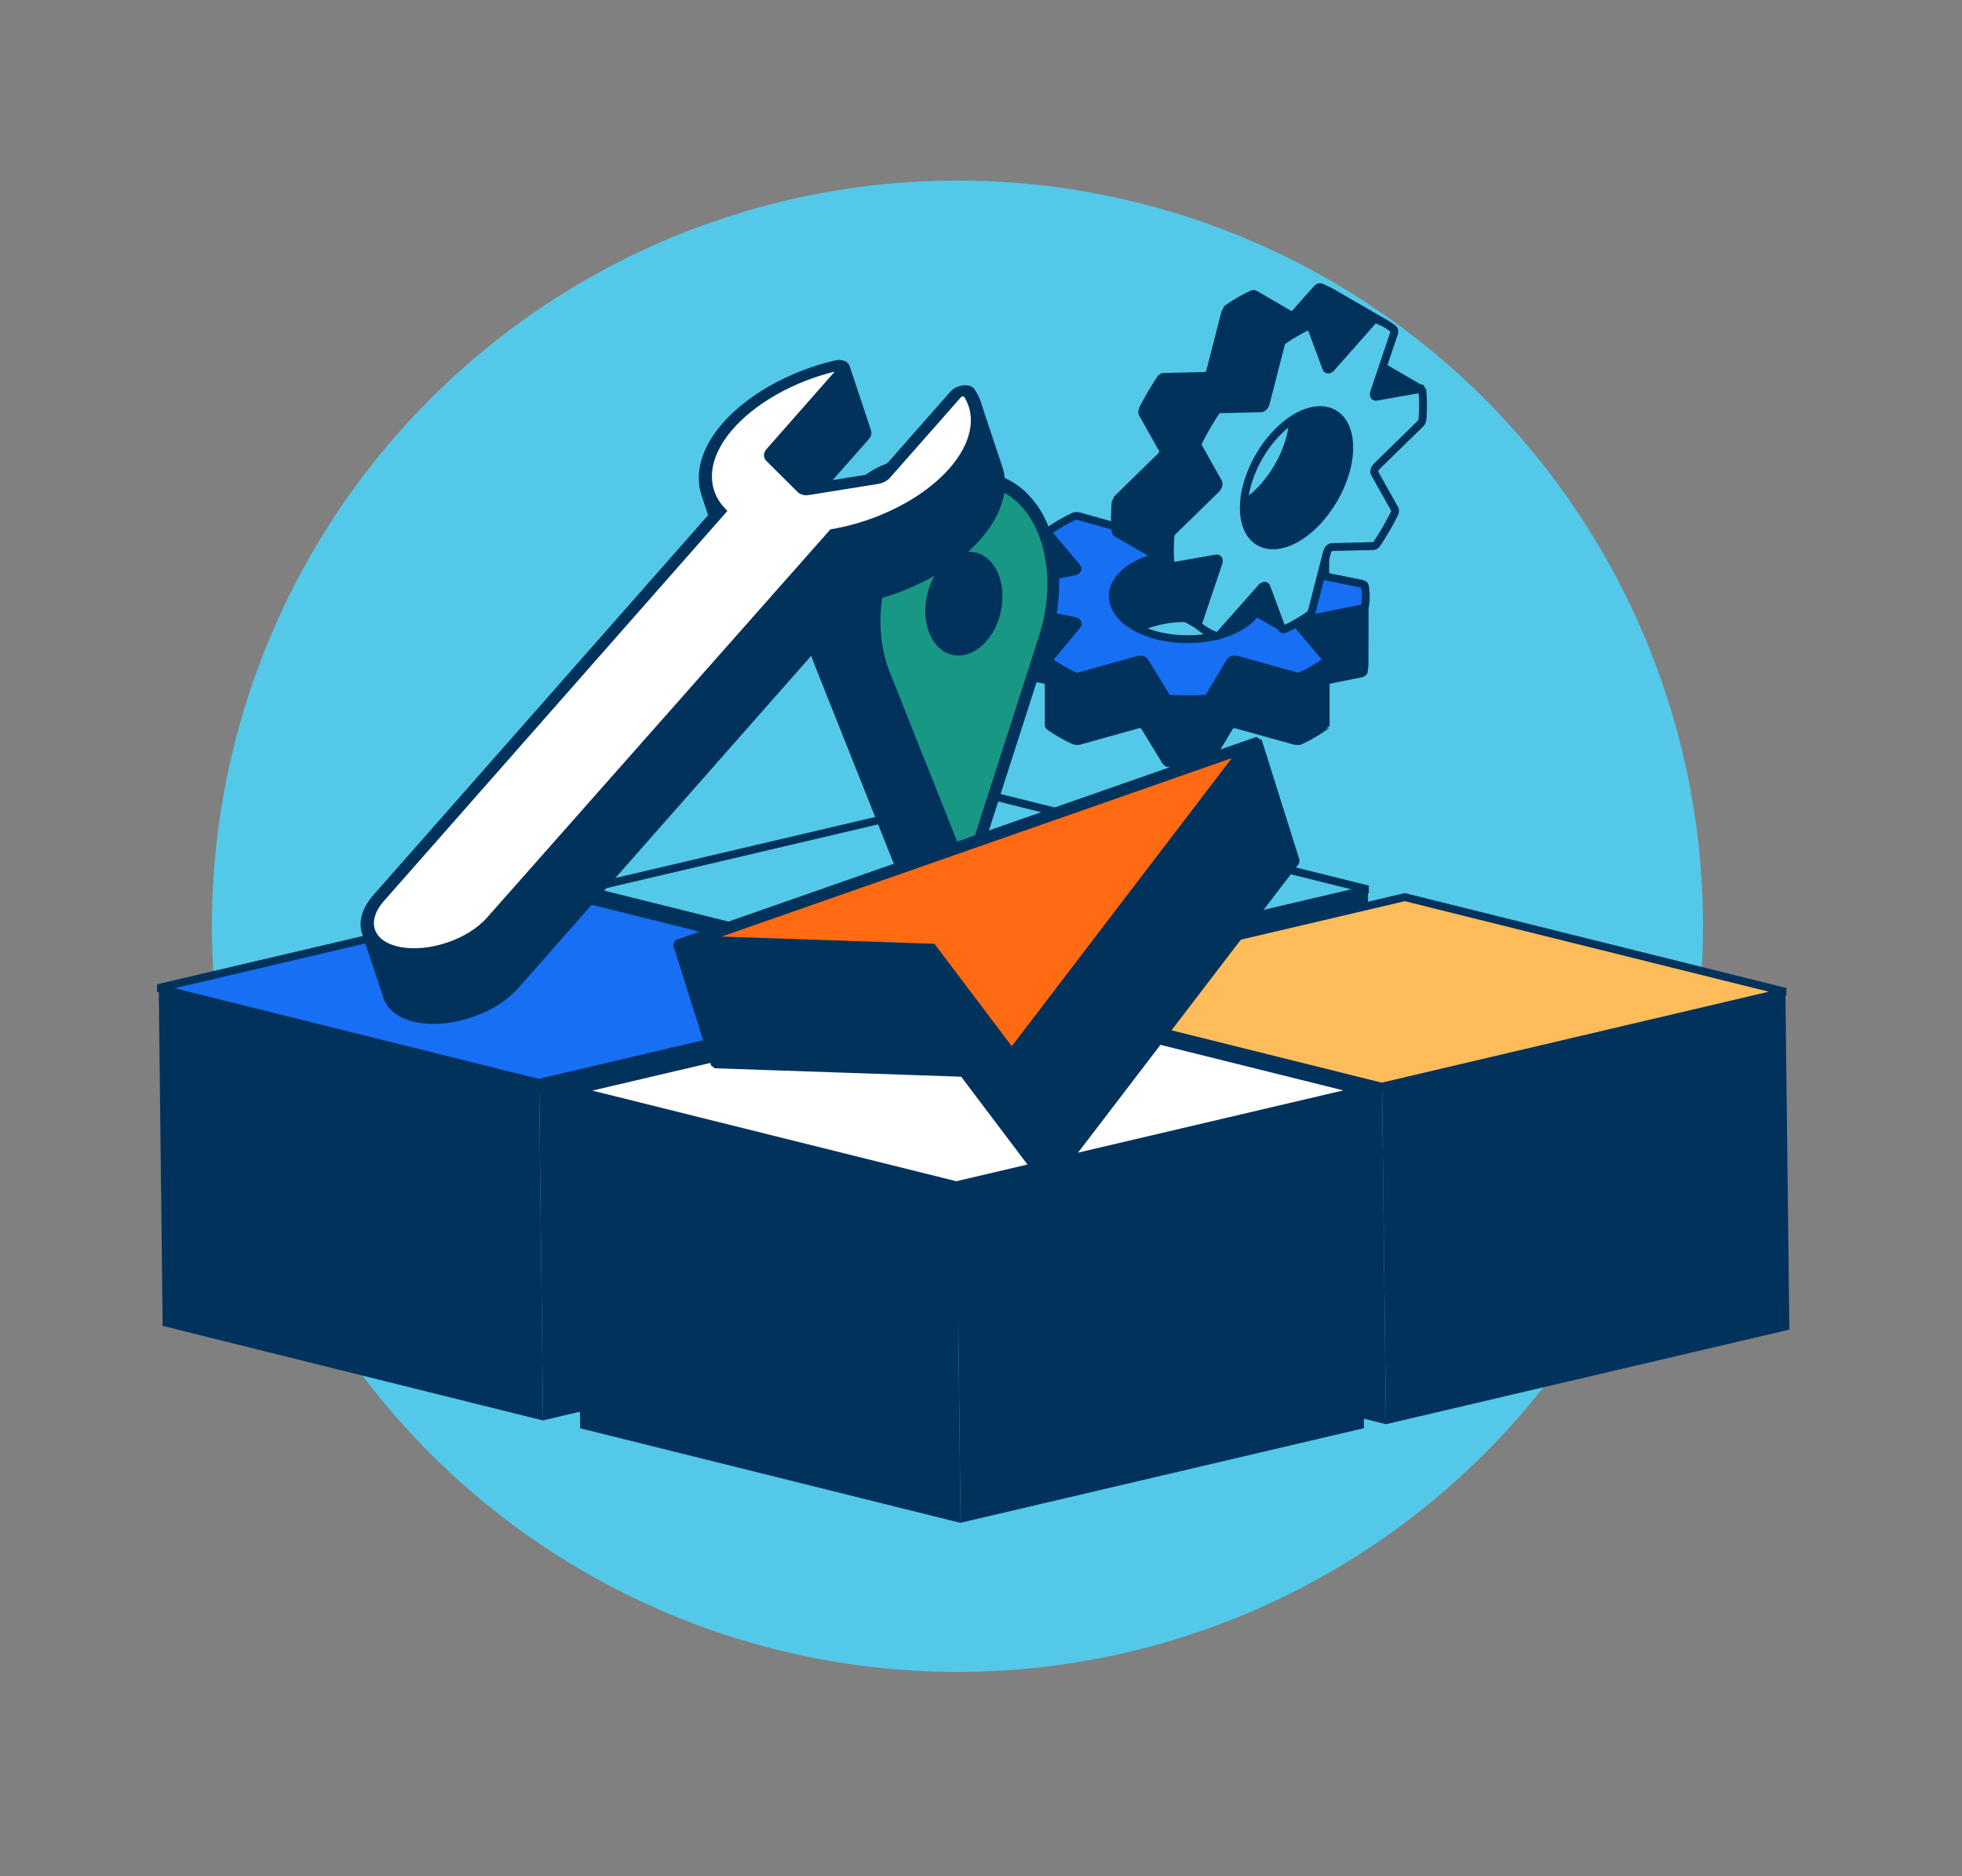 <svg xmlns="http://www.w3.org/2000/svg" width="250" height="239" viewBox="0 0 250 239" fill="none"><rect x="0" y="0" width="250" height="239" fill="#808080" stroke="none"/><circle cx="122" cy="118" r="95" fill="#54C8E8"></circle><g clip-path="url(#clip0_319_19027)"><path d="M75.489 155.903L75.013 114.046L122.334 125.815L122.821 167.672L75.489 155.903Z" fill="#00325C"></path><path d="M75.58 114.78L121.768 126.255L122.244 166.938L76.056 155.452L75.58 114.768M74.436 113.323L74.934 156.344L123.399 168.395L122.901 125.374L74.447 113.323H74.436Z" fill="#00325C"></path><path d="M123.467 125.815L173.734 114.034L174.221 155.892L123.954 167.684L123.467 125.815Z" fill="#00325C"></path><path d="M173.179 114.746L173.655 155.452L124.51 166.972L124.034 126.266L173.179 114.746ZM174.3 113.323L122.901 125.374L123.399 168.395L174.799 156.344L174.3 113.323Z" fill="#00325C"></path><path d="M174.3 113.311L122.844 125.397L74.345 113.323L125.79 101.249L174.3 113.311Z" fill="#54C8E8" stroke="#00325C"></path><path d="M128.701 168.949L128.214 127.091L175.535 138.86L176.022 180.718L128.701 168.949Z" fill="#00325C"></path><path d="M128.792 127.825L174.98 139.312L175.456 179.995L129.268 168.508L128.792 127.825ZM127.636 126.368L128.135 169.389L176.6 181.44L176.102 138.419L127.636 126.368Z" fill="#00325C"></path><path d="M176.668 138.86L226.946 127.08L227.422 168.937L177.155 180.729L176.668 138.86Z" fill="#00325C"></path><path d="M226.38 127.791L226.855 168.497L177.71 180.017L177.234 139.312L226.38 127.791ZM227.501 126.368L176.102 138.419L176.6 181.44L228 169.389L227.501 126.368Z" fill="#00325C"></path><path d="M227.501 126.357L176.056 138.442L127.557 126.368L179.002 114.294L227.501 126.357Z" fill="#FFBC5A" stroke="#00325C"></path><path d="M21.28 168.474L20.804 126.616L68.125 138.374L68.612 180.232L21.28 168.474Z" fill="#00325C"></path><path d="M21.371 127.339L67.559 138.826L68.035 179.509L21.847 168.022L21.371 127.339ZM20.227 125.894L20.725 168.915L69.19 180.966L68.692 137.945L20.227 125.894Z" fill="#00325C"></path><path d="M69.258 138.385L119.525 126.594L120.012 168.463L69.745 180.243L69.258 138.385Z" fill="#00325C"></path><path d="M118.97 127.305L119.446 168.011L70.301 179.532L69.836 138.826L118.981 127.305M120.091 125.882L68.692 137.934L69.19 180.955L120.59 168.903L120.091 125.882Z" fill="#00325C"></path><path d="M120.091 125.882L68.635 137.956L20.136 125.882L71.581 113.808L120.091 125.882Z" fill="#176FF4" stroke="#00325C"></path><path d="M74.492 181.519L74.005 139.662L121.326 151.419L121.813 193.277L74.492 181.519Z" fill="#00325C"></path><path d="M74.583 140.385L120.771 151.871L121.247 192.554L75.059 181.068L74.583 140.385ZM73.427 138.939L73.926 181.96L122.391 194.011L121.893 150.99L73.427 138.939Z" fill="#00325C"></path><path d="M122.459 151.431L172.737 139.639L173.213 181.508L122.946 193.288L122.459 151.431Z" fill="#00325C"></path><path d="M172.182 140.351L172.658 181.056L123.513 192.577L123.037 151.871L172.182 140.351ZM173.292 138.928L121.893 150.979L122.391 194L173.791 181.949L173.292 138.928Z" fill="#00325C"></path><path d="M173.292 138.928L121.847 151.001L73.348 138.928L124.793 126.854L173.292 138.928Z" fill="white" stroke="#00325C"></path><path d="M141.832 83.573C141.843 83.494 141.877 83.415 141.888 83.336C141.911 83.245 141.934 83.144 141.968 83.053C141.99 82.974 142.036 82.895 142.07 82.827C142.115 82.726 142.16 82.635 142.206 82.534C142.24 82.466 142.285 82.398 142.33 82.319C142.398 82.206 142.466 82.093 142.557 81.992C142.636 81.89 142.715 81.777 142.806 81.675C142.829 81.653 142.851 81.63 142.863 81.608C142.987 81.472 143.123 81.348 143.259 81.212C143.35 81.133 143.452 81.054 143.554 80.975C143.644 80.907 143.724 80.84 143.814 80.772C143.916 80.693 144.041 80.625 144.154 80.546C144.268 80.467 144.381 80.388 144.517 80.32C144.8 80.15 145.106 80.004 145.412 79.868C145.502 79.823 145.593 79.789 145.684 79.755C145.922 79.654 146.171 79.563 146.431 79.473C146.522 79.439 146.613 79.405 146.703 79.382C146.862 79.337 147.032 79.292 147.19 79.247C147.315 79.213 147.44 79.179 147.564 79.145C147.734 79.1 147.915 79.066 148.085 79.032C148.21 79.01 148.323 78.976 148.448 78.965C148.799 78.897 149.162 78.852 149.524 78.818C149.638 78.806 149.751 78.795 149.864 78.795C150.079 78.773 150.295 78.761 150.51 78.75C150.646 78.75 150.782 78.75 150.918 78.75C151.088 78.75 151.269 78.75 151.439 78.75C151.586 78.75 151.733 78.75 151.869 78.761C152.028 78.761 152.187 78.773 152.345 78.784C152.492 78.784 152.64 78.806 152.787 78.818C152.946 78.829 153.104 78.852 153.263 78.874C153.41 78.897 153.546 78.908 153.682 78.931C153.852 78.953 154.022 78.987 154.18 79.021C154.316 79.044 154.441 79.078 154.577 79.1C154.781 79.145 154.973 79.191 155.166 79.247C155.279 79.281 155.381 79.303 155.495 79.337C155.846 79.439 156.186 79.552 156.514 79.676C156.684 79.744 156.843 79.812 157.001 79.879C157.081 79.913 157.16 79.947 157.239 79.981C157.477 80.094 157.715 80.218 157.93 80.343C159.8 81.415 160.729 82.827 160.729 84.239L160.751 76.028C160.751 74.616 159.822 73.204 157.953 72.131C157.726 72.007 157.5 71.883 157.262 71.77C157.183 71.736 157.103 71.702 157.024 71.668C156.877 71.6 156.741 71.544 156.593 71.476C156.582 71.476 156.559 71.476 156.537 71.454C156.208 71.329 155.868 71.216 155.517 71.115C155.495 71.115 155.461 71.092 155.438 71.092C155.359 71.07 155.279 71.058 155.2 71.036C155.007 70.979 154.815 70.934 154.611 70.889C154.554 70.878 154.509 70.866 154.452 70.855C154.373 70.844 154.294 70.832 154.214 70.81C154.044 70.776 153.886 70.753 153.716 70.72C153.648 70.72 153.58 70.697 153.512 70.686C153.444 70.686 153.365 70.674 153.285 70.663C153.127 70.641 152.968 70.629 152.81 70.607C152.73 70.607 152.662 70.584 152.583 70.584C152.515 70.584 152.447 70.584 152.368 70.573C152.209 70.573 152.051 70.55 151.892 70.55C151.813 70.55 151.733 70.55 151.654 70.539C151.586 70.539 151.529 70.539 151.461 70.539C151.292 70.539 151.122 70.539 150.94 70.539C150.85 70.539 150.77 70.539 150.68 70.539C150.634 70.539 150.578 70.539 150.532 70.539C150.317 70.539 150.102 70.561 149.887 70.584C149.796 70.584 149.717 70.584 149.626 70.607C149.604 70.607 149.57 70.607 149.547 70.607C149.184 70.641 148.822 70.697 148.471 70.753C148.448 70.753 148.437 70.753 148.414 70.753C148.312 70.776 148.21 70.799 148.108 70.821C147.938 70.855 147.757 70.889 147.587 70.934C147.462 70.968 147.338 71.002 147.213 71.036C147.054 71.081 146.885 71.126 146.726 71.171C146.692 71.171 146.658 71.194 146.624 71.205C146.567 71.228 146.511 71.25 146.454 71.273C146.205 71.363 145.956 71.454 145.706 71.555C145.616 71.589 145.525 71.634 145.434 71.668C145.129 71.804 144.823 71.951 144.539 72.12C144.505 72.143 144.46 72.165 144.426 72.188C144.336 72.244 144.268 72.301 144.188 72.346C144.075 72.425 143.95 72.493 143.848 72.572C143.758 72.64 143.667 72.707 143.588 72.775C143.486 72.854 143.384 72.933 143.293 73.012C143.271 73.024 143.248 73.046 143.237 73.058C143.112 73.171 142.999 73.283 142.897 73.396C142.874 73.419 142.851 73.442 142.84 73.464C142.772 73.532 142.715 73.611 142.659 73.679C142.636 73.713 142.614 73.746 142.591 73.78C142.512 73.893 142.432 73.995 142.364 74.108C142.33 74.153 142.296 74.198 142.274 74.243C142.262 74.266 142.251 74.289 142.24 74.311C142.183 74.413 142.149 74.503 142.104 74.605C142.081 74.661 142.047 74.718 142.024 74.774C142.024 74.797 142.024 74.808 142.013 74.831C141.979 74.921 141.956 75.023 141.934 75.113C141.922 75.181 141.888 75.237 141.877 75.305C141.877 75.328 141.877 75.339 141.877 75.362C141.854 75.463 141.854 75.554 141.843 75.655C141.843 75.723 141.821 75.779 141.821 75.847C141.821 75.87 141.821 75.904 141.821 75.926L141.798 84.138C141.798 84.047 141.809 83.957 141.821 83.855C141.821 83.754 141.832 83.652 141.854 83.561L141.832 83.573Z" fill="#00325C" stroke="#00325C" stroke-linejoin="bevel"></path><path d="M173.995 76.028C173.995 76.13 173.995 76.22 173.984 76.322C173.972 76.627 173.95 76.92 173.893 77.225C173.893 77.259 173.87 77.293 173.859 77.327C173.836 77.35 173.814 77.372 173.78 77.406C173.78 77.406 173.757 77.417 173.746 77.428C173.723 77.44 173.7 77.451 173.678 77.462C173.655 77.474 173.621 77.485 173.598 77.496C173.553 77.508 173.519 77.53 173.474 77.53L166.574 78.919L168.818 76.209C168.818 76.197 168.84 76.186 168.84 76.175C168.84 76.164 168.852 76.152 168.852 76.141C168.852 76.13 168.852 76.118 168.852 76.107C168.852 76.096 168.852 76.085 168.852 76.073L168.874 67.862C168.874 67.862 168.852 67.975 168.806 68.02L165.238 72.323C165.238 72.335 165.215 72.346 165.215 72.357C165.215 72.369 165.204 72.38 165.192 72.391C165.192 72.403 165.192 72.414 165.192 72.425C165.192 72.436 165.192 72.448 165.192 72.459L165.17 80.67C165.17 80.67 165.192 80.568 165.226 80.523V86.148C165.17 86.148 165.124 86.148 165.079 86.137L157.613 84.058C157.613 84.058 157.568 84.058 157.545 84.047C157.523 84.047 157.5 84.047 157.477 84.047C157.455 84.047 157.432 84.047 157.421 84.047C157.398 84.047 157.375 84.047 157.364 84.047C157.364 84.047 157.364 84.047 157.353 84.047C157.341 84.047 157.319 84.047 157.307 84.047C157.285 84.047 157.262 84.047 157.239 84.047C157.217 84.047 157.183 84.047 157.16 84.058C157.149 84.058 157.137 84.058 157.115 84.058C157.115 84.058 157.092 84.058 157.081 84.058C157.058 84.058 157.047 84.058 157.024 84.07C156.967 84.081 156.922 84.104 156.877 84.138C156.843 84.16 156.82 84.171 156.798 84.194C156.786 84.205 156.764 84.228 156.752 84.239C156.752 84.239 156.741 84.262 156.73 84.273L154.022 88.791C154.022 88.791 153.977 88.847 153.943 88.881C153.943 88.881 153.92 88.893 153.92 88.904C153.897 88.915 153.875 88.938 153.852 88.949C153.829 88.96 153.807 88.972 153.773 88.983C153.75 88.983 153.716 89.005 153.682 89.017C153.671 89.017 153.659 89.017 153.648 89.017C153.603 89.017 153.546 89.039 153.489 89.039C153.002 89.062 152.504 89.073 152.017 89.085C151.609 89.085 151.201 89.085 150.793 89.085C150.238 89.085 149.672 89.073 149.116 89.039C149.049 89.039 148.981 89.028 148.913 89.005C148.845 88.983 148.788 88.96 148.743 88.938C148.675 88.904 148.618 88.847 148.595 88.802L145.842 84.284C145.842 84.284 145.763 84.183 145.695 84.149C145.672 84.138 145.638 84.115 145.605 84.104C145.582 84.104 145.571 84.092 145.548 84.081C145.525 84.081 145.503 84.07 145.48 84.07C145.457 84.07 145.435 84.07 145.412 84.07C145.401 84.07 145.389 84.07 145.378 84.07C145.378 84.07 145.378 84.07 145.367 84.07C145.344 84.07 145.321 84.07 145.31 84.07C145.287 84.07 145.265 84.07 145.242 84.07C145.231 84.07 145.219 84.07 145.197 84.07C145.197 84.07 145.197 84.07 145.185 84.07C145.185 84.07 145.174 84.07 145.163 84.07C145.14 84.07 145.106 84.07 145.083 84.081C145.049 84.081 145.027 84.092 144.993 84.104L137.55 86.182C137.47 86.204 137.391 86.204 137.312 86.204L137.334 79.507C137.334 79.507 137.312 79.405 137.278 79.36L137.3 72.527C137.3 72.527 137.278 72.425 137.244 72.369L133.618 68.065C133.618 68.065 133.55 67.964 133.55 67.907L133.528 76.118C133.528 76.118 133.55 76.231 133.596 76.276L135.85 78.953L129.098 77.598C129.008 77.575 128.917 77.553 128.849 77.508C128.747 77.451 128.679 77.372 128.668 77.282C128.588 76.841 128.554 76.401 128.554 75.949L128.532 84.16C128.532 84.601 128.566 85.041 128.645 85.493C128.656 85.583 128.724 85.662 128.826 85.719C128.849 85.73 128.883 85.753 128.917 85.764C128.94 85.764 128.962 85.787 128.996 85.787C129.019 85.787 129.042 85.798 129.064 85.798L133.63 86.713V92.337C133.618 92.416 133.664 92.507 133.754 92.563C134.219 92.891 134.706 93.196 135.227 93.501C135.748 93.806 136.292 94.088 136.847 94.348C136.859 94.348 136.881 94.359 136.893 94.37C136.915 94.37 136.938 94.393 136.972 94.393C136.994 94.393 137.017 94.404 137.04 94.404C137.062 94.404 137.085 94.404 137.096 94.404C137.119 94.404 137.142 94.404 137.153 94.404C137.153 94.404 137.153 94.404 137.164 94.404C137.176 94.404 137.198 94.404 137.21 94.404C137.232 94.404 137.255 94.404 137.278 94.404C137.3 94.404 137.323 94.404 137.346 94.404C137.368 94.404 137.402 94.404 137.425 94.404C137.459 94.404 137.482 94.393 137.516 94.382L144.959 92.303C145.015 92.281 145.083 92.281 145.151 92.27C145.151 92.27 145.151 92.27 145.163 92.27C145.219 92.27 145.287 92.27 145.344 92.27C145.401 92.27 145.457 92.292 145.514 92.303C145.571 92.315 145.616 92.337 145.661 92.371C145.729 92.405 145.774 92.45 145.808 92.507L148.561 97.025C148.561 97.025 148.652 97.126 148.709 97.16C148.731 97.171 148.765 97.194 148.799 97.205C148.822 97.205 148.845 97.228 148.879 97.228C148.901 97.228 148.913 97.228 148.935 97.239C148.958 97.239 148.969 97.239 148.992 97.239C149.015 97.239 149.026 97.239 149.049 97.239C149.06 97.239 149.071 97.239 149.083 97.239C149.49 97.262 149.887 97.273 150.295 97.284C150.453 97.284 150.601 97.284 150.759 97.284C151.167 97.284 151.575 97.284 151.983 97.284C152.187 97.284 152.402 97.284 152.606 97.284C152.889 97.284 153.184 97.262 153.467 97.251C153.489 97.251 153.501 97.251 153.523 97.251C153.546 97.251 153.58 97.251 153.603 97.251C153.603 97.251 153.625 97.251 153.637 97.251C153.648 97.251 153.659 97.251 153.671 97.251C153.682 97.251 153.705 97.251 153.716 97.239C153.727 97.239 153.739 97.228 153.75 97.217C153.773 97.217 153.807 97.194 153.829 97.183C153.829 97.183 153.852 97.183 153.863 97.171C153.875 97.171 153.886 97.149 153.909 97.138C153.909 97.138 153.931 97.126 153.931 97.115C153.931 97.115 153.931 97.115 153.943 97.115C153.954 97.104 153.965 97.092 153.977 97.07C153.977 97.07 153.988 97.047 153.999 97.036L156.707 92.518C156.707 92.518 156.786 92.428 156.854 92.383C156.911 92.349 156.979 92.326 157.047 92.303C157.047 92.303 157.069 92.303 157.081 92.303C157.16 92.292 157.239 92.281 157.319 92.281C157.409 92.281 157.5 92.292 157.579 92.315L165.045 94.393C165.045 94.393 165.09 94.404 165.113 94.404C165.136 94.404 165.158 94.404 165.181 94.404C165.204 94.404 165.226 94.404 165.238 94.404C165.26 94.404 165.283 94.404 165.306 94.404C165.328 94.404 165.351 94.404 165.374 94.404C165.374 94.404 165.396 94.404 165.408 94.404C165.419 94.404 165.43 94.404 165.442 94.404C165.464 94.404 165.498 94.404 165.521 94.404C165.566 94.404 165.6 94.393 165.634 94.37C165.668 94.37 165.702 94.348 165.725 94.337C166.28 94.066 166.824 93.794 167.345 93.49C167.447 93.433 167.549 93.376 167.639 93.309C167.685 93.286 167.73 93.252 167.775 93.218C168.127 93.004 168.478 92.778 168.806 92.552C168.818 92.541 168.84 92.529 168.852 92.518C168.863 92.507 168.874 92.496 168.886 92.473C168.886 92.473 168.897 92.45 168.908 92.45C168.908 92.439 168.92 92.428 168.92 92.416C168.92 92.405 168.92 92.394 168.92 92.383C168.92 92.371 168.92 92.36 168.92 92.349V86.701L173.394 85.798C173.428 85.798 173.462 85.787 173.496 85.775C173.496 85.775 173.519 85.775 173.519 85.764C173.553 85.764 173.576 85.741 173.598 85.73C173.61 85.73 173.632 85.719 173.644 85.707C173.644 85.707 173.655 85.696 173.666 85.685C173.666 85.685 173.689 85.674 173.7 85.662C173.7 85.662 173.723 85.651 173.723 85.64C173.734 85.628 173.746 85.617 173.757 85.594C173.757 85.594 173.757 85.594 173.757 85.583C173.757 85.583 173.757 85.572 173.768 85.561C173.768 85.561 173.78 85.538 173.78 85.527C173.78 85.516 173.78 85.504 173.78 85.493C173.825 85.188 173.859 84.894 173.87 84.589C173.87 84.555 173.87 84.522 173.87 84.488C173.87 84.42 173.87 84.352 173.87 84.296L173.893 76.085L173.995 76.028Z" fill="#00325C" stroke="#00325C" stroke-linejoin="bevel"></path><path d="M168.863 84.307C168.399 84.635 167.923 84.939 167.402 85.244C166.88 85.549 166.337 85.832 165.782 86.091C165.589 86.182 165.328 86.193 165.102 86.137L157.636 84.058C157.296 83.968 156.888 84.058 156.764 84.262L154.056 88.78C153.977 88.915 153.773 89.017 153.524 89.028C152.074 89.107 150.612 89.107 149.151 89.028C149.003 89.028 148.867 88.983 148.765 88.926C148.697 88.893 148.641 88.836 148.618 88.791L145.865 84.273C145.865 84.273 145.786 84.171 145.718 84.138C145.537 84.036 145.242 84.002 144.993 84.07L137.55 86.148C137.335 86.216 137.063 86.193 136.87 86.103C136.315 85.843 135.771 85.561 135.25 85.256C134.729 84.951 134.23 84.646 133.777 84.318C133.619 84.205 133.596 84.058 133.698 83.923L137.278 79.62C137.391 79.473 137.335 79.303 137.153 79.202C137.085 79.168 137.006 79.134 136.915 79.111L129.098 77.541C129.008 77.519 128.917 77.496 128.849 77.451C128.747 77.395 128.679 77.316 128.668 77.225C128.532 76.389 128.521 75.542 128.657 74.695C128.679 74.548 128.849 74.436 129.076 74.379L136.881 72.809C137.244 72.741 137.402 72.504 137.244 72.301L133.619 67.998C133.505 67.873 133.539 67.715 133.698 67.602C134.162 67.275 134.638 66.97 135.159 66.665C135.68 66.36 136.213 66.089 136.779 65.818C136.972 65.727 137.233 65.705 137.459 65.772L144.925 67.851C145.265 67.941 145.673 67.851 145.797 67.647L148.505 63.13C148.584 62.994 148.799 62.904 149.037 62.881C150.499 62.802 151.96 62.802 153.41 62.881C153.558 62.881 153.694 62.926 153.796 62.983C153.864 63.017 153.92 63.073 153.943 63.118L156.696 67.625C156.696 67.625 156.775 67.727 156.843 67.76C157.024 67.862 157.319 67.907 157.568 67.828L165.011 65.75C165.238 65.694 165.498 65.705 165.691 65.795C166.246 66.066 166.79 66.337 167.322 66.642C167.855 66.947 168.331 67.252 168.795 67.58C168.954 67.693 168.976 67.839 168.874 67.975L165.306 72.278C165.181 72.425 165.249 72.594 165.43 72.696C165.498 72.73 165.578 72.764 165.668 72.787L173.497 74.368C173.587 74.39 173.678 74.413 173.735 74.458C173.836 74.514 173.904 74.594 173.916 74.684C174.063 75.52 174.074 76.367 173.927 77.214C173.904 77.361 173.735 77.474 173.508 77.519L165.702 79.1C165.351 79.179 165.181 79.405 165.351 79.608L168.976 83.912C169.09 84.036 169.056 84.194 168.897 84.307H168.863ZM144.596 79.834C148.301 81.969 154.305 81.969 157.987 79.834C161.669 77.7 161.658 74.232 157.942 72.097C154.226 69.963 148.233 69.963 144.551 72.097C140.858 74.232 140.88 77.7 144.596 79.834Z" fill="#176FF4" stroke="#00325C"></path><path d="M181.121 49.61L179.512 48.672L174.006 45.476C174.006 45.476 173.995 45.476 173.984 45.465C173.984 45.465 173.972 45.465 173.961 45.465H173.938C173.938 45.465 173.916 45.465 173.904 45.465C173.904 45.465 173.882 45.465 173.87 45.465C173.859 45.465 173.848 45.465 173.836 45.465L170.381 46.075L174.935 40.924C175.003 40.857 175.071 40.8 175.128 40.755C175.173 40.721 175.23 40.71 175.275 40.699C175.32 40.699 175.366 40.699 175.411 40.699C175.558 40.755 175.694 40.812 175.841 40.879C176.034 40.97 176.227 41.06 176.419 41.162C176.487 41.196 176.555 41.229 176.623 41.275L169.497 37.152C169.497 37.152 169.441 37.118 169.407 37.107C169.373 37.084 169.327 37.073 169.282 37.05C169.089 36.949 168.897 36.858 168.704 36.768C168.67 36.757 168.636 36.734 168.591 36.712C168.489 36.666 168.387 36.633 168.274 36.587C168.274 36.587 168.262 36.587 168.251 36.587C168.251 36.587 168.24 36.587 168.228 36.587C168.228 36.587 168.217 36.587 168.206 36.587C168.206 36.587 168.183 36.587 168.172 36.587C168.172 36.587 168.149 36.587 168.138 36.587C168.138 36.587 168.115 36.587 168.104 36.587C168.081 36.587 168.07 36.587 168.047 36.61C168.024 36.61 168.002 36.633 167.979 36.644C167.934 36.678 167.877 36.712 167.832 36.757C167.821 36.768 167.798 36.791 167.787 36.802L164.705 40.281L159.834 37.457C159.834 37.457 159.822 37.457 159.811 37.457C159.811 37.457 159.8 37.457 159.788 37.457C159.788 37.457 159.777 37.457 159.766 37.457H159.743C159.743 37.457 159.732 37.457 159.72 37.457C159.72 37.457 159.698 37.457 159.686 37.457C159.675 37.457 159.664 37.457 159.652 37.457C159.63 37.457 159.618 37.457 159.596 37.48C159.596 37.48 159.584 37.48 159.573 37.48C159.063 37.717 158.542 37.988 158.021 38.282C157.5 38.587 156.979 38.903 156.469 39.264C156.435 39.287 156.401 39.321 156.367 39.355C156.367 39.355 156.367 39.355 156.356 39.366C156.356 39.366 156.344 39.377 156.333 39.388C156.322 39.4 156.31 39.422 156.299 39.434C156.299 39.445 156.276 39.456 156.265 39.479C156.265 39.479 156.265 39.49 156.254 39.501C156.254 39.501 156.254 39.501 156.242 39.513C156.242 39.524 156.231 39.535 156.22 39.547C156.22 39.558 156.208 39.569 156.197 39.58C156.197 39.592 156.186 39.603 156.174 39.614C156.174 39.614 156.174 39.626 156.174 39.637C156.174 39.637 156.174 39.648 156.174 39.659C156.174 39.671 156.163 39.682 156.152 39.705C156.152 39.716 156.152 39.739 156.14 39.75C156.14 39.761 156.14 39.784 156.129 39.795L154.214 47.261C154.203 47.328 154.181 47.385 154.147 47.441C154.124 47.498 154.09 47.554 154.045 47.599C154.011 47.645 153.977 47.69 153.931 47.724C153.886 47.769 153.841 47.803 153.784 47.837C153.716 47.871 153.648 47.893 153.591 47.893L148.301 48.017C148.301 48.017 148.278 48.017 148.267 48.017C148.255 48.017 148.244 48.017 148.221 48.017C148.199 48.017 148.187 48.017 148.165 48.04C148.142 48.04 148.119 48.063 148.097 48.074C148.052 48.108 147.995 48.142 147.95 48.187C147.938 48.198 147.916 48.221 147.904 48.232C147.893 48.243 147.882 48.255 147.87 48.277C147.87 48.288 147.848 48.3 147.836 48.311C147.836 48.322 147.825 48.334 147.814 48.345C147.746 48.447 147.678 48.548 147.621 48.65C147.326 49.113 147.043 49.576 146.76 50.05C146.737 50.084 146.726 50.118 146.703 50.141C146.647 50.242 146.59 50.344 146.533 50.446C146.341 50.773 146.16 51.101 145.978 51.44C145.854 51.666 145.74 51.903 145.616 52.129C145.616 52.129 145.616 52.14 145.604 52.151C145.604 52.163 145.593 52.174 145.582 52.185C145.582 52.196 145.582 52.208 145.57 52.219C145.57 52.23 145.57 52.242 145.559 52.264C145.559 52.264 145.559 52.276 145.559 52.287C145.559 52.287 145.559 52.287 145.559 52.298C145.559 52.309 145.559 52.332 145.548 52.343C145.548 52.366 145.548 52.388 145.548 52.411C145.548 52.411 145.548 52.411 145.548 52.422C145.548 52.456 145.548 52.49 145.548 52.524C145.548 52.535 145.548 52.558 145.548 52.569C145.548 52.614 145.57 52.66 145.593 52.693L148.165 57.279C148.165 57.279 148.199 57.381 148.21 57.448C148.21 57.471 148.21 57.482 148.21 57.505C148.21 57.561 148.21 57.629 148.176 57.697C148.153 57.776 148.12 57.855 148.074 57.934C148.029 58.013 147.972 58.081 147.916 58.137L142.376 63.547C142.376 63.547 142.342 63.581 142.33 63.604C142.319 63.615 142.308 63.638 142.296 63.649C142.296 63.66 142.274 63.672 142.274 63.683C142.274 63.694 142.251 63.706 142.251 63.728C142.251 63.739 142.24 63.751 142.228 63.762C142.228 63.773 142.217 63.785 142.206 63.796C142.206 63.796 142.206 63.819 142.194 63.83C142.194 63.841 142.183 63.852 142.172 63.864C142.172 63.875 142.172 63.886 142.16 63.898C142.16 63.909 142.16 63.92 142.149 63.943C142.149 63.943 142.149 63.965 142.149 63.977C142.149 63.988 142.149 64.011 142.138 64.022C142.138 64.044 142.138 64.067 142.138 64.078C142.138 64.09 142.138 64.101 142.138 64.112C142.092 64.733 142.07 65.332 142.07 65.931C142.07 66.529 142.092 67.105 142.149 67.659C142.149 67.772 142.206 67.851 142.274 67.896L147.168 70.731L145.718 75.034C145.718 75.045 145.718 75.068 145.706 75.079C145.706 75.102 145.706 75.113 145.695 75.136C145.695 75.158 145.695 75.181 145.695 75.192C145.695 75.26 145.695 75.317 145.695 75.373C145.695 75.384 145.695 75.395 145.695 75.418C145.718 75.475 145.74 75.52 145.774 75.542C145.933 75.667 146.092 75.791 146.262 75.904C146.431 76.017 146.601 76.13 146.771 76.231L153.897 80.354C153.546 80.15 153.218 79.925 152.9 79.665C152.866 79.631 152.844 79.586 152.821 79.541C152.821 79.529 152.821 79.518 152.821 79.496C152.81 79.439 152.81 79.382 152.821 79.315C152.821 79.258 152.844 79.213 152.855 79.157L155.098 72.493L156.322 75.791C156.344 75.847 156.378 75.892 156.435 75.926L163.561 80.049C163.561 80.049 163.482 79.981 163.448 79.913L161.499 74.673C161.476 74.605 161.442 74.571 161.397 74.537L154.271 70.415C154.271 70.415 154.35 70.482 154.373 70.55L149.479 67.715C149.479 67.715 149.536 67.647 149.558 67.614L155.098 62.203C155.098 62.203 155.132 62.17 155.143 62.147C155.155 62.136 155.166 62.113 155.177 62.102C155.177 62.09 155.2 62.079 155.211 62.057C155.211 62.045 155.234 62.034 155.234 62.023C155.234 62.011 155.245 62 155.257 61.989C155.257 61.989 155.268 61.966 155.279 61.944C155.279 61.932 155.291 61.921 155.302 61.91C155.302 61.898 155.313 61.887 155.325 61.876C155.325 61.865 155.336 61.853 155.336 61.831C155.336 61.819 155.336 61.797 155.347 61.785C155.347 61.785 155.347 61.763 155.347 61.752C155.347 61.752 155.347 61.752 155.347 61.74C155.347 61.718 155.347 61.706 155.359 61.684C155.359 61.661 155.359 61.639 155.359 61.616C155.359 61.593 155.359 61.571 155.359 61.548C155.359 61.526 155.359 61.514 155.359 61.492C155.359 61.424 155.347 61.368 155.313 61.322L152.742 56.737C152.742 56.737 152.708 56.658 152.696 56.613C152.696 56.601 152.696 56.579 152.696 56.567C152.696 56.534 152.696 56.5 152.696 56.466C152.696 56.421 152.708 56.375 152.719 56.33C152.73 56.274 152.753 56.229 152.787 56.172C153.07 55.607 153.387 55.043 153.705 54.489C153.761 54.388 153.818 54.286 153.875 54.184C154.226 53.574 154.6 52.976 154.985 52.388C155.03 52.332 155.064 52.276 155.121 52.23C155.166 52.185 155.223 52.14 155.268 52.117C155.336 52.084 155.404 52.061 155.472 52.05L160.763 51.925C160.763 51.925 160.785 51.925 160.797 51.925C160.808 51.925 160.819 51.925 160.842 51.925C160.865 51.925 160.876 51.925 160.899 51.903C160.921 51.903 160.944 51.88 160.967 51.869C161.012 51.835 161.069 51.801 161.114 51.756C161.136 51.745 161.148 51.722 161.159 51.7C161.17 51.688 161.182 51.666 161.193 51.654C161.193 51.654 161.193 51.643 161.204 51.632C161.204 51.632 161.204 51.632 161.204 51.62C161.204 51.609 161.227 51.598 161.227 51.587C161.227 51.575 161.238 51.564 161.25 51.553C161.25 51.541 161.261 51.53 161.272 51.519C161.272 51.508 161.284 51.496 161.295 51.485C161.295 51.474 161.306 51.462 161.318 51.451C161.318 51.44 161.318 51.428 161.329 51.406C161.329 51.395 161.329 51.383 161.34 51.361C161.34 51.349 161.34 51.327 161.352 51.316C161.352 51.316 161.352 51.316 161.352 51.304L163.266 43.838C163.266 43.838 163.3 43.725 163.323 43.68C163.323 43.658 163.346 43.646 163.357 43.624L169.18 47.001C169.18 47.001 169.191 47.001 169.203 47.012C169.203 47.012 169.214 47.012 169.225 47.012C169.225 47.012 169.237 47.012 169.248 47.012H169.271C169.271 47.012 169.293 47.012 169.305 47.012C169.305 47.012 169.305 47.012 169.316 47.012C169.316 47.012 169.316 47.012 169.327 47.012L175.252 50.446C175.252 50.446 175.264 50.446 175.275 50.446C175.275 50.446 175.286 50.446 175.298 50.446C175.298 50.446 175.309 50.446 175.32 50.446H175.343C175.343 50.446 175.366 50.446 175.377 50.446C175.377 50.446 175.4 50.446 175.411 50.446L180.962 49.463C181.03 49.463 181.087 49.463 181.132 49.486L181.121 49.61Z" fill="#00325C" stroke="#00325C" stroke-linejoin="bevel"></path><path d="M171.922 56.997C171.922 54.885 171.163 53.394 169.962 52.693L162.836 48.571C164.037 49.271 164.796 50.762 164.796 52.874C164.796 53.123 164.796 53.36 164.762 53.62C164.762 53.699 164.751 53.778 164.739 53.857C164.728 54.015 164.705 54.173 164.683 54.342C164.66 54.523 164.626 54.704 164.592 54.873C164.569 54.998 164.547 55.122 164.524 55.235C164.501 55.348 164.467 55.461 164.445 55.574C164.399 55.732 164.365 55.89 164.32 56.048C164.297 56.138 164.263 56.229 164.241 56.319C164.184 56.5 164.127 56.68 164.06 56.85C164.037 56.929 164.003 56.997 163.98 57.076C163.89 57.324 163.788 57.573 163.686 57.81C163.674 57.844 163.663 57.866 163.652 57.9C163.55 58.115 163.448 58.329 163.346 58.544C163.312 58.612 163.278 58.679 163.244 58.747C163.142 58.951 163.029 59.154 162.915 59.346C162.893 59.391 162.87 59.425 162.847 59.47C162.711 59.707 162.575 59.933 162.428 60.159C162.383 60.227 162.337 60.295 162.292 60.351C162.179 60.509 162.077 60.667 161.964 60.825C161.896 60.916 161.839 60.995 161.771 61.085C161.669 61.221 161.567 61.345 161.465 61.469C161.375 61.582 161.284 61.684 161.205 61.797C161.125 61.898 161.035 61.989 160.944 62.09C160.797 62.26 160.649 62.418 160.491 62.565C160.4 62.655 160.31 62.757 160.208 62.847C160.128 62.915 160.06 62.983 159.981 63.05C159.856 63.163 159.732 63.276 159.596 63.378C159.517 63.446 159.449 63.502 159.369 63.57C159.233 63.683 159.086 63.785 158.95 63.886C158.882 63.931 158.814 63.988 158.746 64.033C158.531 64.18 158.327 64.316 158.112 64.44C157.908 64.564 157.704 64.666 157.5 64.756C157.443 64.779 157.398 64.801 157.341 64.824C157.228 64.869 157.115 64.914 157.013 64.959C156.854 65.016 156.696 65.072 156.537 65.117C156.435 65.151 156.333 65.174 156.243 65.197C156.152 65.219 156.061 65.242 155.971 65.253C155.846 65.276 155.733 65.298 155.619 65.309C155.551 65.309 155.483 65.321 155.415 65.332C155.268 65.332 155.121 65.343 154.985 65.332C154.951 65.332 154.917 65.332 154.883 65.332C154.713 65.332 154.543 65.298 154.385 65.264C154.339 65.264 154.305 65.242 154.271 65.242C154.147 65.208 154.022 65.174 153.897 65.14C153.863 65.129 153.818 65.117 153.784 65.095C153.637 65.038 153.49 64.971 153.342 64.892L160.468 69.014C160.468 69.014 160.491 69.025 160.502 69.037C160.615 69.093 160.729 69.15 160.842 69.206C160.865 69.206 160.887 69.217 160.91 69.229C160.944 69.24 160.989 69.251 161.023 69.274C161.08 69.296 161.137 69.319 161.193 69.33C161.261 69.353 161.318 69.364 161.386 69.376C161.42 69.376 161.465 69.398 161.499 69.398C161.522 69.398 161.544 69.398 161.567 69.409C161.703 69.432 161.839 69.443 161.975 69.455H161.998C162.032 69.455 162.066 69.455 162.1 69.455C162.202 69.455 162.315 69.455 162.417 69.455C162.451 69.455 162.496 69.455 162.53 69.455C162.598 69.455 162.666 69.443 162.734 69.432C162.802 69.432 162.859 69.432 162.927 69.409C162.983 69.409 163.04 69.387 163.097 69.376C163.187 69.353 163.278 69.342 163.368 69.319C163.414 69.308 163.47 69.296 163.516 69.285C163.561 69.274 163.618 69.251 163.663 69.229C163.822 69.183 163.98 69.127 164.139 69.071C164.195 69.048 164.252 69.037 164.309 69.014C164.365 68.992 164.422 68.958 164.479 68.935C164.535 68.912 164.581 68.89 164.637 68.867C164.841 68.777 165.045 68.664 165.249 68.551C165.464 68.427 165.68 68.291 165.883 68.144C165.951 68.099 166.019 68.043 166.087 67.998C166.235 67.896 166.371 67.794 166.507 67.681C166.586 67.625 166.654 67.557 166.733 67.489C166.858 67.376 166.994 67.275 167.118 67.15C167.198 67.083 167.266 67.015 167.345 66.947C167.39 66.902 167.436 66.868 167.481 66.823C167.526 66.778 167.583 66.721 167.628 66.665C167.787 66.507 167.934 66.349 168.081 66.19C168.127 66.145 168.172 66.1 168.217 66.044C168.263 65.998 168.297 65.942 168.331 65.897C168.421 65.795 168.512 65.682 168.591 65.581C168.648 65.513 168.704 65.445 168.761 65.377C168.806 65.321 168.852 65.253 168.897 65.197C168.965 65.106 169.022 65.027 169.09 64.937C169.135 64.88 169.169 64.824 169.214 64.767C169.282 64.666 169.35 64.564 169.418 64.462C169.463 64.395 169.509 64.338 169.554 64.27C169.577 64.248 169.588 64.214 169.611 64.191C169.735 63.999 169.849 63.819 169.962 63.627C169.962 63.615 169.973 63.604 169.985 63.593C170.007 63.559 170.03 63.514 170.053 63.48C170.132 63.344 170.211 63.209 170.279 63.073C170.313 63.005 170.347 62.949 170.381 62.881C170.415 62.813 170.449 62.746 170.483 62.678C170.517 62.621 170.54 62.565 170.574 62.497C170.653 62.339 170.721 62.181 170.789 62.023C170.8 62 170.812 61.966 170.823 61.944C170.823 61.944 170.823 61.932 170.823 61.921C170.914 61.718 170.993 61.526 171.072 61.322C171.083 61.289 171.095 61.243 171.117 61.209C171.14 61.142 171.174 61.063 171.197 60.984C171.231 60.882 171.276 60.78 171.31 60.679C171.333 60.6 171.355 60.521 171.378 60.441C171.412 60.351 171.435 60.261 171.457 60.17C171.469 60.114 171.491 60.057 171.514 60.001C171.548 59.899 171.559 59.798 171.593 59.696C171.627 59.583 171.65 59.47 171.673 59.357C171.673 59.312 171.695 59.278 171.707 59.233C171.729 59.154 171.729 59.075 171.752 58.984C171.786 58.804 171.82 58.623 171.843 58.454C171.843 58.408 171.865 58.352 171.865 58.307C171.876 58.194 171.888 58.081 171.899 57.979C171.899 57.9 171.922 57.821 171.922 57.742C171.944 57.494 171.956 57.245 171.956 56.997H171.922Z" fill="#00325C" stroke="#00325C" stroke-linejoin="bevel"></path><path d="M181.246 49.847C181.291 50.401 181.325 50.977 181.325 51.587C181.325 52.196 181.302 52.795 181.257 53.405C181.234 53.62 181.121 53.857 180.951 54.015L175.411 59.425C175.162 59.673 175.037 60.069 175.151 60.283L177.722 64.869C177.802 65.004 177.779 65.23 177.666 65.456C177.009 66.755 176.283 68.02 175.479 69.229C175.4 69.353 175.298 69.455 175.196 69.511C175.128 69.545 175.06 69.567 175.003 69.567L169.701 69.692C169.633 69.692 169.577 69.714 169.509 69.748C169.327 69.85 169.146 70.087 169.09 70.335L167.175 77.801C167.118 78.027 166.971 78.242 166.801 78.366C166.291 78.716 165.77 79.044 165.249 79.349C164.728 79.654 164.207 79.913 163.697 80.15C163.527 80.23 163.38 80.173 163.312 80.026L161.363 74.786C161.295 74.605 161.125 74.582 160.933 74.684C160.865 74.718 160.797 74.774 160.74 74.842L155.461 80.806C155.393 80.873 155.325 80.93 155.257 80.975C155.155 81.031 155.053 81.054 154.974 81.02C154.169 80.727 153.433 80.309 152.776 79.766C152.663 79.676 152.64 79.473 152.719 79.247L155.257 71.713C155.37 71.375 155.257 71.115 154.996 71.149L149.445 72.12C149.275 72.154 149.162 72.052 149.151 71.86C149.094 71.307 149.071 70.731 149.071 70.132C149.071 69.534 149.094 68.924 149.139 68.314C149.151 68.111 149.275 67.873 149.434 67.704L154.974 62.294C155.223 62.045 155.348 61.65 155.223 61.435L152.651 56.85C152.572 56.714 152.595 56.477 152.708 56.263C153.365 54.964 154.101 53.71 154.894 52.49C154.974 52.366 155.076 52.264 155.178 52.208C155.246 52.174 155.314 52.151 155.382 52.14L160.672 52.016C160.74 52.016 160.797 51.993 160.865 51.959C161.046 51.858 161.227 51.62 161.284 51.372L163.199 43.906C163.255 43.68 163.402 43.466 163.572 43.342C164.082 42.991 164.603 42.664 165.124 42.359C165.646 42.054 166.155 41.794 166.677 41.557C166.846 41.478 167.005 41.523 167.062 41.681L169.01 46.922C169.078 47.091 169.248 47.125 169.429 47.023C169.497 46.99 169.565 46.933 169.622 46.865L174.901 40.902C174.969 40.834 175.037 40.778 175.094 40.732C175.196 40.676 175.298 40.653 175.377 40.687C176.182 40.981 176.918 41.399 177.575 41.941C177.688 42.031 177.711 42.235 177.632 42.461L175.094 49.983C174.981 50.322 175.094 50.593 175.355 50.547L180.906 49.565C181.076 49.542 181.189 49.633 181.212 49.825L181.246 49.847ZM165.226 68.562C168.931 66.428 171.933 61.255 171.922 56.997C171.911 52.739 168.897 51.033 165.181 53.168C161.465 55.303 158.474 60.487 158.486 64.733C158.497 68.98 161.511 70.697 165.226 68.562Z" fill="#54C8E8" stroke="#00325C"></path><path d="M132.621 66.111C131.126 63.254 128.905 61.447 126.356 60.882C126.356 60.882 126.356 60.882 126.368 60.882L118.177 59.075C117.848 58.996 117.509 58.951 117.157 58.928C117.123 58.928 117.101 58.928 117.067 58.917C116.885 58.905 116.693 58.905 116.5 58.905C116.444 58.905 116.398 58.905 116.342 58.905C116.081 58.905 115.809 58.928 115.549 58.951C115.526 58.951 115.515 58.951 115.492 58.951C115.152 58.984 114.824 59.041 114.484 59.12C114.234 59.176 113.985 59.244 113.725 59.323C113.475 59.402 113.237 59.493 113 59.583C112.92 59.617 112.841 59.651 112.762 59.685C112.603 59.752 112.444 59.82 112.275 59.899C112.184 59.944 112.082 60.001 111.991 60.046C111.855 60.125 111.708 60.193 111.572 60.272C111.47 60.328 111.38 60.396 111.278 60.453C111.164 60.521 111.051 60.588 110.949 60.656C110.926 60.667 110.915 60.679 110.892 60.69C110.666 60.837 110.439 61.006 110.224 61.176C110.201 61.198 110.179 61.209 110.156 61.232C109.918 61.424 109.669 61.616 109.442 61.831C109.374 61.898 109.295 61.966 109.227 62.034C109.068 62.181 108.91 62.339 108.751 62.497C108.661 62.587 108.581 62.678 108.502 62.768C108.366 62.915 108.219 63.062 108.083 63.22C108.049 63.265 108.003 63.299 107.97 63.344C107.913 63.412 107.856 63.491 107.8 63.559C107.709 63.672 107.618 63.773 107.528 63.886C107.426 64.011 107.335 64.146 107.233 64.27C107.142 64.383 107.063 64.507 106.973 64.621C106.882 64.756 106.78 64.892 106.689 65.027C106.61 65.151 106.531 65.276 106.44 65.4C106.349 65.547 106.259 65.694 106.168 65.84C106.089 65.965 106.01 66.1 105.942 66.224C105.919 66.269 105.896 66.303 105.874 66.349C105.828 66.428 105.794 66.507 105.749 66.575C105.624 66.789 105.511 67.015 105.398 67.241C105.33 67.365 105.273 67.489 105.217 67.614C105.103 67.839 105.001 68.077 104.899 68.314C104.865 68.393 104.82 68.472 104.786 68.562C104.752 68.653 104.707 68.754 104.673 68.845C104.458 69.376 104.265 69.906 104.095 70.448C104.084 70.494 104.061 70.539 104.05 70.584C104.038 70.618 104.027 70.663 104.016 70.697C103.97 70.855 103.925 71.002 103.88 71.16C103.834 71.329 103.778 71.51 103.732 71.68C103.687 71.838 103.653 71.996 103.619 72.154C103.585 72.278 103.551 72.403 103.529 72.538C103.529 72.583 103.506 72.628 103.506 72.674C103.472 72.832 103.438 72.99 103.404 73.159C103.37 73.329 103.336 73.498 103.302 73.679C103.279 73.837 103.245 73.995 103.223 74.164C103.2 74.289 103.177 74.402 103.166 74.526C103.166 74.571 103.166 74.627 103.155 74.673C103.132 74.865 103.109 75.057 103.087 75.249C103.075 75.407 103.053 75.554 103.041 75.712C103.03 75.904 103.019 76.107 103.007 76.299C103.007 76.412 102.985 76.536 102.985 76.649C102.985 76.672 102.985 76.706 102.985 76.728C102.973 77.112 102.962 77.496 102.985 77.869C102.985 77.937 102.985 77.993 102.985 78.061C102.985 78.377 103.007 78.694 103.03 78.999C103.03 79.044 103.03 79.089 103.03 79.145C103.03 79.213 103.041 79.281 103.053 79.337C103.087 79.665 103.121 79.981 103.166 80.309C103.177 80.399 103.189 80.501 103.2 80.591C103.257 80.986 103.336 81.382 103.415 81.766C103.438 81.845 103.449 81.924 103.472 82.003C103.551 82.319 103.631 82.635 103.721 82.94C103.755 83.042 103.778 83.144 103.812 83.257C103.925 83.629 104.061 84.002 104.197 84.352L114.937 111.312L123.128 113.119L133.346 81.337C135.068 75.983 134.797 70.29 132.61 66.123L132.621 66.111ZM124.6 66.123C124.6 66.123 124.634 66.213 124.657 66.258C124.827 66.699 124.974 67.15 125.099 67.614C125.122 67.681 125.144 67.749 125.156 67.828C125.28 68.28 125.382 68.754 125.461 69.229C125.473 69.308 125.495 69.387 125.507 69.477C125.586 69.951 125.643 70.437 125.688 70.934C125.688 71.036 125.699 71.149 125.711 71.25C125.722 71.42 125.733 71.6 125.733 71.781C125.733 71.781 125.733 71.781 125.722 71.781C125.631 71.691 125.529 71.6 125.427 71.522C125.393 71.499 125.359 71.465 125.326 71.442C125.303 71.431 125.28 71.409 125.258 71.397C125.11 71.296 124.963 71.205 124.804 71.126C124.782 71.126 124.77 71.104 124.748 71.104C124.714 71.092 124.68 71.081 124.646 71.07C124.498 71.013 124.351 70.957 124.204 70.923C124.181 70.923 124.159 70.9 124.136 70.9L115.945 69.093C115.82 69.071 115.696 69.048 115.56 69.037C115.549 69.037 115.537 69.037 115.526 69.037C115.503 69.037 115.492 69.037 115.469 69.037C115.311 69.037 115.163 69.037 114.993 69.037C114.982 69.037 114.971 69.037 114.948 69.037C114.948 69.037 114.937 69.037 114.926 69.037C114.801 69.048 114.676 69.071 114.54 69.104C114.45 69.127 114.348 69.15 114.257 69.183C114.234 69.183 114.212 69.206 114.189 69.217C114.155 69.229 114.11 69.24 114.076 69.251C114.155 69.093 114.234 68.946 114.314 68.799C114.37 68.686 114.438 68.574 114.495 68.461C114.563 68.336 114.642 68.212 114.71 68.088C114.79 67.952 114.88 67.806 114.971 67.67C115.05 67.546 115.129 67.433 115.209 67.32C115.299 67.184 115.39 67.06 115.481 66.925C115.56 66.812 115.639 66.699 115.73 66.586C115.82 66.462 115.922 66.337 116.013 66.213C116.092 66.1 116.183 65.998 116.274 65.897C116.364 65.784 116.455 65.682 116.546 65.569C116.67 65.422 116.806 65.276 116.942 65.14C117.021 65.05 117.101 64.971 117.18 64.88C117.327 64.733 117.486 64.587 117.633 64.44C117.701 64.372 117.769 64.304 117.837 64.248C118.064 64.044 118.29 63.852 118.517 63.672C118.539 63.649 118.562 63.638 118.585 63.627C118.8 63.468 119.004 63.31 119.219 63.163C119.344 63.084 119.468 63.005 119.593 62.926C119.684 62.87 119.774 62.813 119.876 62.757C120.012 62.678 120.148 62.61 120.284 62.542C120.375 62.497 120.465 62.441 120.545 62.407C120.703 62.328 120.851 62.271 121.009 62.203C121.077 62.17 121.156 62.136 121.224 62.102C121.406 62.023 121.598 61.966 121.791 61.898C122.607 62.678 123.343 63.649 123.955 64.801C124.181 65.23 124.374 65.682 124.555 66.134L124.6 66.123ZM123.694 60.758C123.694 60.758 123.773 60.758 123.819 60.758C123.762 60.758 123.694 60.758 123.637 60.78C123.66 60.78 123.683 60.78 123.694 60.78V60.758ZM124.544 60.701C124.544 60.701 124.646 60.701 124.702 60.701C124.6 60.701 124.51 60.701 124.408 60.701C124.453 60.701 124.498 60.701 124.532 60.701H124.544ZM112.875 85.741C112.739 85.403 112.614 85.041 112.501 84.691C112.467 84.589 112.444 84.499 112.41 84.397C112.32 84.104 112.241 83.81 112.173 83.505C112.15 83.426 112.139 83.358 112.116 83.279C112.037 82.906 111.969 82.534 111.912 82.161C111.901 82.071 111.889 81.98 111.878 81.89C111.833 81.585 111.799 81.28 111.776 80.964C111.776 80.862 111.753 80.749 111.753 80.647C111.753 80.523 111.742 80.399 111.731 80.263C111.787 80.32 111.855 80.376 111.923 80.422C111.991 80.478 112.059 80.546 112.127 80.602C112.252 80.693 112.376 80.76 112.501 80.828C112.569 80.862 112.626 80.907 112.694 80.941C112.886 81.031 113.102 81.099 113.305 81.156L116.274 81.811C116.274 81.811 116.342 81.822 116.376 81.833L120.42 82.726C120.488 82.737 120.556 82.76 120.624 82.771L121.485 82.963C121.496 82.963 121.508 82.963 121.53 82.963C121.564 82.963 121.61 82.974 121.644 82.986C121.723 82.997 121.791 83.008 121.87 83.019C121.881 83.019 121.893 83.019 121.904 83.019C121.904 83.019 121.927 83.019 121.938 83.019C121.972 83.019 122.017 83.019 122.051 83.019C122.142 83.019 122.244 83.019 122.335 83.019C122.369 83.019 122.414 83.019 122.448 83.019C122.448 83.019 122.459 83.019 122.471 83.019C122.471 83.019 122.482 83.019 122.493 83.019C122.618 83.008 122.742 82.986 122.878 82.952C122.969 82.929 123.071 82.906 123.162 82.873C123.184 82.873 123.207 82.85 123.23 82.839C123.354 82.793 123.468 82.748 123.592 82.692C123.592 82.692 123.615 82.692 123.626 82.68L118.279 99.317L112.875 85.753V85.741ZM130.945 64.666C130.752 64.417 130.548 64.191 130.333 63.965C130.548 64.18 130.741 64.417 130.945 64.666ZM132.191 66.586C132.032 66.281 131.862 65.987 131.681 65.705C131.862 65.987 132.032 66.269 132.191 66.586ZM131.522 65.479C131.387 65.264 131.239 65.072 131.092 64.869C131.239 65.061 131.387 65.264 131.522 65.479ZM127.24 61.91C127.444 61.989 127.648 62.068 127.841 62.17C127.648 62.079 127.444 61.989 127.24 61.91ZM128.033 62.249C128.282 62.373 128.532 62.52 128.77 62.666C128.532 62.508 128.282 62.373 128.033 62.249ZM128.917 62.768C129.109 62.892 129.291 63.039 129.472 63.186C129.291 63.039 129.098 62.904 128.917 62.768ZM129.676 63.355C129.868 63.514 130.05 63.683 130.231 63.875C130.05 63.694 129.868 63.525 129.676 63.355ZM125.314 60.735C125.314 60.735 125.348 60.735 125.371 60.735C125.371 60.735 125.382 60.735 125.393 60.735C125.371 60.735 125.348 60.735 125.314 60.735Z" fill="#00325C"></path><path d="M126.3 61.616C126.538 61.673 126.776 61.74 127.014 61.819M132.621 66.111C131.126 63.254 128.905 61.447 126.356 60.882C126.356 60.882 126.356 60.882 126.368 60.882L118.177 59.075C117.848 58.996 117.509 58.951 117.157 58.928C117.123 58.928 117.101 58.928 117.067 58.917C116.885 58.905 116.693 58.905 116.5 58.905C116.444 58.905 116.398 58.905 116.342 58.905C116.081 58.905 115.809 58.928 115.549 58.951C115.526 58.951 115.515 58.951 115.492 58.951C115.152 58.984 114.824 59.041 114.484 59.12C114.234 59.176 113.985 59.244 113.725 59.323C113.475 59.402 113.237 59.493 113 59.583C112.92 59.617 112.841 59.651 112.762 59.685C112.603 59.752 112.444 59.82 112.275 59.899C112.184 59.944 112.082 60.001 111.991 60.046C111.855 60.125 111.708 60.193 111.572 60.272C111.47 60.328 111.38 60.396 111.278 60.453C111.164 60.521 111.051 60.588 110.949 60.656C110.926 60.667 110.915 60.679 110.892 60.69C110.666 60.837 110.439 61.006 110.224 61.176C110.201 61.198 110.179 61.209 110.156 61.232C109.918 61.424 109.669 61.616 109.442 61.831C109.374 61.898 109.295 61.966 109.227 62.034C109.068 62.181 108.91 62.339 108.751 62.497C108.661 62.587 108.581 62.678 108.502 62.768C108.366 62.915 108.219 63.062 108.083 63.22C108.049 63.265 108.003 63.299 107.97 63.344C107.913 63.412 107.856 63.491 107.8 63.559C107.709 63.672 107.618 63.773 107.528 63.886C107.426 64.011 107.335 64.146 107.233 64.27C107.142 64.383 107.063 64.507 106.973 64.621C106.882 64.756 106.78 64.892 106.689 65.027C106.61 65.151 106.531 65.276 106.44 65.4C106.349 65.547 106.259 65.694 106.168 65.84C106.089 65.965 106.01 66.1 105.942 66.224C105.919 66.269 105.896 66.303 105.874 66.349C105.828 66.428 105.794 66.507 105.749 66.575C105.624 66.789 105.511 67.015 105.398 67.241C105.33 67.365 105.273 67.489 105.217 67.614C105.103 67.839 105.001 68.077 104.899 68.314C104.865 68.393 104.82 68.472 104.786 68.562C104.752 68.653 104.707 68.754 104.673 68.845C104.458 69.376 104.265 69.906 104.095 70.448C104.084 70.494 104.061 70.539 104.05 70.584C104.038 70.618 104.027 70.663 104.016 70.697C103.97 70.855 103.925 71.002 103.88 71.16C103.834 71.329 103.778 71.51 103.732 71.68C103.687 71.838 103.653 71.996 103.619 72.154C103.585 72.278 103.551 72.403 103.529 72.538C103.529 72.583 103.506 72.628 103.506 72.674C103.472 72.832 103.438 72.99 103.404 73.159C103.37 73.329 103.336 73.498 103.302 73.679C103.279 73.837 103.245 73.995 103.223 74.164C103.2 74.289 103.177 74.402 103.166 74.526C103.166 74.571 103.166 74.627 103.155 74.673C103.132 74.865 103.109 75.057 103.087 75.249C103.075 75.407 103.053 75.554 103.041 75.712C103.03 75.904 103.019 76.107 103.007 76.299C103.007 76.412 102.985 76.536 102.985 76.649C102.985 76.672 102.985 76.706 102.985 76.728C102.973 77.112 102.962 77.496 102.985 77.869C102.985 77.937 102.985 77.993 102.985 78.061C102.985 78.377 103.007 78.694 103.03 78.999C103.03 79.044 103.03 79.089 103.03 79.145C103.03 79.213 103.041 79.281 103.053 79.337C103.087 79.665 103.121 79.981 103.166 80.309C103.177 80.399 103.189 80.501 103.2 80.591C103.257 80.986 103.336 81.382 103.415 81.766C103.438 81.845 103.449 81.924 103.472 82.003C103.551 82.319 103.631 82.635 103.721 82.94C103.755 83.042 103.778 83.144 103.812 83.257C103.925 83.629 104.061 84.002 104.197 84.352L114.937 111.312L123.128 113.119L133.346 81.337C135.068 75.983 134.797 70.29 132.61 66.123L132.621 66.111ZM124.6 66.123C124.6 66.123 124.634 66.213 124.657 66.258C124.827 66.699 124.974 67.15 125.099 67.614C125.122 67.681 125.144 67.749 125.156 67.828C125.28 68.28 125.382 68.754 125.461 69.229C125.473 69.308 125.495 69.387 125.507 69.477C125.586 69.951 125.643 70.437 125.688 70.934C125.688 71.036 125.699 71.149 125.711 71.25C125.722 71.42 125.733 71.6 125.733 71.781C125.733 71.781 125.733 71.781 125.722 71.781C125.631 71.691 125.529 71.6 125.427 71.522C125.393 71.499 125.359 71.465 125.326 71.442C125.303 71.431 125.28 71.409 125.258 71.397C125.11 71.296 124.963 71.205 124.804 71.126C124.782 71.126 124.77 71.104 124.748 71.104C124.714 71.092 124.68 71.081 124.646 71.07C124.498 71.013 124.351 70.957 124.204 70.923C124.181 70.923 124.159 70.9 124.136 70.9L115.945 69.093C115.82 69.071 115.696 69.048 115.56 69.037C115.549 69.037 115.537 69.037 115.526 69.037C115.503 69.037 115.492 69.037 115.469 69.037C115.311 69.037 115.163 69.037 114.993 69.037C114.982 69.037 114.971 69.037 114.948 69.037C114.948 69.037 114.937 69.037 114.926 69.037C114.801 69.048 114.676 69.071 114.54 69.104C114.45 69.127 114.348 69.15 114.257 69.183C114.234 69.183 114.212 69.206 114.189 69.217C114.155 69.229 114.11 69.24 114.076 69.251C114.155 69.093 114.234 68.946 114.314 68.799C114.37 68.686 114.438 68.574 114.495 68.461C114.563 68.336 114.642 68.212 114.71 68.088C114.79 67.952 114.88 67.806 114.971 67.67C115.05 67.546 115.129 67.433 115.209 67.32C115.299 67.184 115.39 67.06 115.481 66.925C115.56 66.812 115.639 66.699 115.73 66.586C115.82 66.462 115.922 66.337 116.013 66.213C116.092 66.1 116.183 65.998 116.274 65.897C116.364 65.784 116.455 65.682 116.546 65.569C116.67 65.422 116.806 65.276 116.942 65.14C117.021 65.05 117.101 64.971 117.18 64.88C117.327 64.733 117.486 64.587 117.633 64.44C117.701 64.372 117.769 64.304 117.837 64.248C118.064 64.044 118.29 63.852 118.517 63.672C118.539 63.649 118.562 63.638 118.585 63.627C118.8 63.468 119.004 63.31 119.219 63.163C119.344 63.084 119.468 63.005 119.593 62.926C119.684 62.87 119.774 62.813 119.876 62.757C120.012 62.678 120.148 62.61 120.284 62.542C120.375 62.497 120.465 62.441 120.545 62.407C120.703 62.328 120.851 62.271 121.009 62.203C121.077 62.17 121.156 62.136 121.224 62.102C121.406 62.023 121.598 61.966 121.791 61.898C122.607 62.678 123.343 63.649 123.955 64.801C124.181 65.23 124.374 65.682 124.555 66.134L124.6 66.123ZM123.694 60.758C123.694 60.758 123.773 60.758 123.819 60.758C123.762 60.758 123.694 60.758 123.637 60.78C123.66 60.78 123.683 60.78 123.694 60.78V60.758ZM124.544 60.701C124.544 60.701 124.646 60.701 124.702 60.701C124.6 60.701 124.51 60.701 124.408 60.701C124.453 60.701 124.498 60.701 124.532 60.701H124.544ZM112.875 85.741C112.739 85.403 112.614 85.041 112.501 84.691C112.467 84.589 112.444 84.499 112.41 84.397C112.32 84.104 112.241 83.81 112.173 83.505C112.15 83.426 112.139 83.358 112.116 83.279C112.037 82.906 111.969 82.534 111.912 82.161C111.901 82.071 111.889 81.98 111.878 81.89C111.833 81.585 111.799 81.28 111.776 80.964C111.776 80.862 111.753 80.749 111.753 80.647C111.753 80.523 111.742 80.399 111.731 80.263C111.787 80.32 111.855 80.376 111.923 80.422C111.991 80.478 112.059 80.546 112.127 80.602C112.252 80.693 112.376 80.76 112.501 80.828C112.569 80.862 112.626 80.907 112.694 80.941C112.886 81.031 113.102 81.099 113.305 81.156L116.274 81.811C116.274 81.811 116.342 81.822 116.376 81.833L120.42 82.726C120.488 82.737 120.556 82.76 120.624 82.771L121.485 82.963C121.496 82.963 121.508 82.963 121.53 82.963C121.564 82.963 121.61 82.974 121.644 82.986C121.723 82.997 121.791 83.008 121.87 83.019C121.881 83.019 121.893 83.019 121.904 83.019C121.904 83.019 121.927 83.019 121.938 83.019C121.972 83.019 122.017 83.019 122.051 83.019C122.142 83.019 122.244 83.019 122.335 83.019C122.369 83.019 122.414 83.019 122.448 83.019C122.448 83.019 122.459 83.019 122.471 83.019C122.471 83.019 122.482 83.019 122.493 83.019C122.618 83.008 122.742 82.986 122.878 82.952C122.969 82.929 123.071 82.906 123.162 82.873C123.184 82.873 123.207 82.85 123.23 82.839C123.354 82.793 123.468 82.748 123.592 82.692C123.592 82.692 123.615 82.692 123.626 82.68L118.279 99.317L112.875 85.753V85.741ZM130.945 64.666C130.752 64.417 130.548 64.191 130.333 63.965C130.548 64.18 130.741 64.417 130.945 64.666ZM132.191 66.586C132.032 66.281 131.862 65.987 131.681 65.705C131.862 65.987 132.032 66.269 132.191 66.586ZM131.522 65.479C131.387 65.264 131.239 65.072 131.092 64.869C131.239 65.061 131.387 65.264 131.522 65.479ZM127.24 61.91C127.444 61.989 127.648 62.068 127.841 62.17C127.648 62.079 127.444 61.989 127.24 61.91ZM128.033 62.249C128.282 62.373 128.532 62.52 128.77 62.666C128.532 62.508 128.282 62.373 128.033 62.249ZM128.917 62.768C129.109 62.892 129.291 63.039 129.472 63.186C129.291 63.039 129.098 62.904 128.917 62.768ZM129.676 63.355C129.868 63.514 130.05 63.683 130.231 63.875C130.05 63.694 129.868 63.525 129.676 63.355ZM125.314 60.735C125.314 60.735 125.348 60.735 125.371 60.735C125.371 60.735 125.382 60.735 125.393 60.735C125.371 60.735 125.348 60.735 125.314 60.735Z" stroke="#00325C" stroke-linejoin="bevel"></path><path d="M132.191 66.586C134.275 70.573 134.536 76.005 132.893 81.122L123.128 111.482L112.875 85.73C111.153 81.382 111.311 75.847 113.317 70.923C115.322 65.987 118.823 62.52 122.686 61.627C126.549 60.735 130.095 62.587 132.179 66.575L132.191 66.586ZM122.878 82.929C125.314 82.364 127.274 79.213 127.24 75.892C127.206 72.572 125.212 70.324 122.765 70.878C120.318 71.431 118.369 74.594 118.403 77.925C118.437 81.257 120.431 83.494 122.878 82.929Z" fill="#189785" stroke="#00325C"></path><path d="M160.275 94.348L86.252 120.235L91.089 135.596L122.731 136.68L133.55 151.013L165.113 109.72L160.275 94.359V94.348ZM123.15 126.481L122.221 125.25L140.597 118.823L128.917 134.105L123.15 126.481Z" fill="#00325C" stroke="#00325C" stroke-linejoin="bevel"></path><path d="M158.372 95.556L128.917 134.116L118.812 120.732L89.266 119.727L158.372 95.556Z" fill="#FF6A13" stroke="#00325C"></path><path d="M124.555 51.508C124.374 50.943 124.124 50.401 123.773 49.881C123.683 49.734 123.501 49.644 123.286 49.599C123.116 49.565 122.924 49.565 122.72 49.599C122.233 49.666 121.768 49.892 121.496 50.209L112.467 60.453C112.342 60.6 112.116 60.713 111.878 60.746L104.809 61.876L110.348 55.596C110.348 55.596 110.348 55.596 110.36 55.585C110.371 55.562 110.382 55.551 110.405 55.528C110.428 55.495 110.462 55.461 110.473 55.427C110.473 55.427 110.473 55.427 110.473 55.415C110.496 55.382 110.507 55.336 110.518 55.303C110.518 55.303 110.518 55.291 110.518 55.28C110.518 55.28 110.518 55.269 110.518 55.257C110.518 55.246 110.518 55.223 110.53 55.212C110.53 55.19 110.53 55.156 110.53 55.133C110.53 55.133 110.53 55.133 110.53 55.122C110.53 55.099 110.53 55.088 110.53 55.065C110.53 55.043 110.53 55.02 110.518 54.998L107.788 46.798C107.788 46.798 107.811 46.888 107.811 46.933C107.811 46.933 107.811 46.933 107.811 46.944C107.811 46.944 107.811 46.944 107.811 46.956C107.811 46.82 107.765 46.685 107.652 46.583C107.55 46.493 107.414 46.425 107.244 46.391C107.018 46.346 106.757 46.357 106.474 46.414C100.696 47.78 95.383 50.785 92.267 54.467C89.718 57.471 88.948 60.667 89.99 63.276C89.945 63.163 89.888 63.05 89.854 62.926L90.795 65.75L47.96 114.351C46.578 115.909 46.17 117.502 46.612 118.801C46.612 118.801 46.612 118.801 46.612 118.789L49.342 126.989C49.784 128.299 51.087 129.327 53.16 129.745C53.409 129.79 53.658 129.835 53.919 129.869C54.009 129.869 54.089 129.881 54.179 129.892C54.327 129.903 54.485 129.926 54.633 129.937C54.655 129.937 54.666 129.937 54.689 129.937C55.029 129.948 55.38 129.948 55.743 129.937C55.765 129.937 55.799 129.937 55.822 129.937C55.901 129.937 55.992 129.926 56.071 129.915C56.264 129.903 56.468 129.892 56.66 129.869C56.717 129.869 56.762 129.869 56.819 129.858C56.898 129.858 56.978 129.835 57.057 129.824C57.227 129.802 57.385 129.779 57.555 129.745C57.623 129.745 57.68 129.723 57.748 129.711C57.816 129.7 57.895 129.677 57.963 129.666C58.111 129.632 58.269 129.598 58.416 129.564C58.484 129.553 58.564 129.53 58.632 129.519C58.7 129.508 58.768 129.485 58.836 129.463C58.983 129.418 59.141 129.384 59.289 129.338C59.368 129.316 59.436 129.305 59.515 129.271C59.572 129.248 59.64 129.226 59.697 129.214C59.855 129.158 60.025 129.101 60.184 129.045C60.263 129.022 60.342 128.988 60.422 128.966C60.467 128.943 60.512 128.932 60.558 128.909C60.75 128.83 60.954 128.751 61.147 128.672C61.226 128.638 61.305 128.616 61.385 128.582C61.407 128.582 61.43 128.559 61.453 128.548C61.781 128.401 62.098 128.243 62.416 128.073C62.427 128.073 62.45 128.062 62.461 128.051C62.551 128.006 62.631 127.949 62.721 127.893C62.88 127.802 63.027 127.712 63.175 127.622C63.276 127.554 63.379 127.486 63.492 127.418C63.628 127.328 63.775 127.238 63.911 127.136C63.945 127.113 63.968 127.091 64.002 127.08C64.047 127.046 64.092 127.001 64.138 126.967C64.341 126.808 64.545 126.639 64.738 126.47C64.806 126.402 64.885 126.345 64.953 126.278C65.202 126.052 65.429 125.826 65.644 125.577L108.91 76.502C108.966 76.502 109.034 76.48 109.091 76.469C109.159 76.457 109.216 76.435 109.283 76.423C109.725 76.344 110.167 76.243 110.609 76.141C110.677 76.118 110.756 76.107 110.824 76.096C110.87 76.085 110.915 76.073 110.972 76.062C111.481 75.938 111.98 75.802 112.478 75.644C112.501 75.644 112.524 75.633 112.546 75.621C112.603 75.599 112.66 75.576 112.716 75.565C113.192 75.418 113.656 75.26 114.11 75.091C114.178 75.068 114.246 75.045 114.302 75.023C114.336 75.011 114.37 75 114.393 74.989C114.948 74.786 115.492 74.56 116.024 74.323C116.07 74.3 116.126 74.277 116.172 74.266C116.262 74.221 116.353 74.187 116.432 74.142C116.625 74.052 116.806 73.972 116.987 73.882C117.157 73.803 117.316 73.724 117.486 73.634C117.667 73.543 117.848 73.442 118.029 73.351C118.12 73.306 118.211 73.261 118.29 73.216C118.335 73.193 118.381 73.159 118.437 73.137C118.902 72.877 119.355 72.617 119.785 72.335C119.842 72.301 119.899 72.256 119.967 72.222C120.363 71.962 120.76 71.702 121.134 71.431C121.179 71.397 121.236 71.363 121.292 71.329C121.326 71.307 121.36 71.273 121.394 71.25C121.564 71.126 121.734 70.991 121.893 70.866C122.017 70.765 122.142 70.674 122.255 70.573C122.425 70.437 122.584 70.29 122.754 70.155C122.867 70.064 122.969 69.974 123.082 69.873C123.263 69.714 123.422 69.545 123.592 69.387C123.671 69.308 123.762 69.229 123.841 69.15C124.09 68.901 124.317 68.653 124.544 68.404C124.6 68.336 124.668 68.269 124.725 68.19C124.77 68.133 124.816 68.077 124.861 68.02C124.94 67.918 125.031 67.817 125.11 67.715C125.178 67.625 125.246 67.534 125.314 67.444C125.393 67.343 125.461 67.241 125.541 67.139C125.609 67.049 125.665 66.959 125.733 66.868C125.801 66.766 125.869 66.665 125.926 66.563C125.982 66.473 126.039 66.382 126.096 66.292C126.152 66.19 126.209 66.089 126.266 65.998C126.288 65.953 126.322 65.908 126.345 65.863C126.368 65.829 126.379 65.795 126.402 65.761C126.504 65.581 126.594 65.388 126.685 65.208C126.707 65.163 126.73 65.117 126.753 65.072C126.855 64.846 126.945 64.621 127.025 64.395C127.025 64.383 127.036 64.361 127.047 64.338C127.07 64.282 127.081 64.225 127.104 64.18C127.149 64.056 127.195 63.92 127.229 63.796C127.251 63.717 127.274 63.638 127.297 63.559C127.331 63.435 127.353 63.31 127.387 63.197C127.387 63.152 127.41 63.118 127.421 63.073C127.421 63.028 127.432 62.994 127.444 62.949C127.466 62.847 127.478 62.746 127.489 62.644C127.5 62.554 127.512 62.474 127.523 62.384C127.523 62.282 127.546 62.181 127.546 62.079C127.546 62.023 127.546 61.978 127.557 61.921C127.557 61.887 127.557 61.853 127.557 61.831C127.557 61.74 127.557 61.65 127.557 61.56C127.557 61.469 127.557 61.39 127.557 61.3C127.557 61.209 127.546 61.119 127.534 61.029C127.534 60.972 127.534 60.916 127.523 60.859C127.523 60.825 127.523 60.803 127.512 60.78C127.5 60.69 127.478 60.6 127.466 60.521C127.455 60.441 127.433 60.351 127.421 60.272C127.399 60.182 127.376 60.103 127.353 60.012C127.342 59.956 127.331 59.899 127.308 59.843C127.297 59.786 127.274 59.741 127.263 59.685L124.532 51.485C124.532 51.485 124.555 51.553 124.566 51.587L124.555 51.508ZM124.612 51.733C124.634 51.824 124.657 51.903 124.68 51.993C124.68 52.027 124.691 52.05 124.702 52.084C124.68 51.959 124.646 51.835 124.612 51.722C124.612 51.722 124.612 51.722 124.612 51.733ZM124.793 52.682C124.782 52.569 124.759 52.456 124.748 52.343C124.748 52.4 124.77 52.456 124.77 52.501C124.77 52.558 124.782 52.626 124.793 52.682ZM124.816 52.942C124.816 52.942 124.816 52.998 124.816 53.021C124.816 53.111 124.816 53.19 124.816 53.281C124.816 53.281 124.816 53.303 124.816 53.315C124.816 53.19 124.816 53.066 124.804 52.942H124.816ZM124.827 53.812C124.827 53.812 124.827 53.891 124.827 53.925C124.827 53.8 124.849 53.665 124.849 53.541C124.849 53.541 124.849 53.552 124.849 53.563C124.849 53.653 124.849 53.733 124.838 53.823L124.827 53.812ZM124.782 54.286C124.782 54.286 124.782 54.263 124.782 54.241C124.782 54.252 124.782 54.275 124.782 54.286ZM91.35 56.68C91.35 56.669 91.361 56.658 91.372 56.647C91.372 56.658 91.361 56.669 91.35 56.68ZM91.746 56.014C91.78 55.958 91.826 55.89 91.871 55.833C91.826 55.89 91.792 55.958 91.746 56.014ZM94.023 64.993C94.023 64.993 94.057 64.925 94.08 64.88C94.273 64.53 94.488 64.191 94.726 63.841C94.726 63.83 94.737 63.819 94.748 63.807C94.998 63.446 95.269 63.096 95.575 62.746C95.598 62.723 95.609 62.7 95.632 62.689C95.836 62.452 96.04 62.226 96.255 62C96.335 61.921 96.414 61.842 96.482 61.774C96.652 61.605 96.822 61.435 96.992 61.277C97.082 61.198 97.173 61.108 97.263 61.029C97.445 60.871 97.626 60.713 97.819 60.554C97.909 60.487 97.989 60.408 98.079 60.34C98.204 60.238 98.34 60.136 98.476 60.035L100.594 66.394C100.617 66.462 100.662 66.529 100.719 66.586L104.106 69.963L62.404 117.265C62.212 117.49 61.996 117.705 61.77 117.92C61.702 117.976 61.634 118.044 61.566 118.1C61.385 118.258 61.203 118.405 61.011 118.552C60.943 118.609 60.875 118.665 60.795 118.71C60.671 118.801 60.546 118.88 60.422 118.97C60.32 119.038 60.229 119.106 60.127 119.162C59.991 119.252 59.855 119.331 59.708 119.411C59.606 119.467 59.515 119.523 59.413 119.58C59.13 119.738 58.824 119.885 58.53 120.02C58.439 120.066 58.337 120.1 58.246 120.145C58.065 120.224 57.884 120.303 57.703 120.371C57.589 120.416 57.465 120.461 57.352 120.495C57.204 120.551 57.057 120.596 56.898 120.642C56.774 120.687 56.649 120.721 56.524 120.755C56.389 120.8 56.241 120.834 56.105 120.868C55.981 120.901 55.845 120.935 55.72 120.958C55.584 120.992 55.437 121.026 55.301 121.048C55.176 121.071 55.04 121.093 54.916 121.116C54.757 121.139 54.61 121.161 54.451 121.184C54.327 121.195 54.213 121.218 54.089 121.229C53.907 121.252 53.726 121.263 53.534 121.274C53.432 121.274 53.33 121.285 53.228 121.297C52.967 121.297 52.718 121.297 52.469 121.297L94.68 73.238C94.68 73.238 94.737 73.295 94.76 73.317L93.015 68.077C93.026 67.975 93.049 67.862 93.06 67.76C93.072 67.693 93.083 67.614 93.094 67.546C93.128 67.399 93.162 67.241 93.196 67.094C93.196 67.06 93.219 67.015 93.23 66.981C93.287 66.789 93.344 66.597 93.412 66.405C93.423 66.371 93.446 66.326 93.457 66.292C93.525 66.111 93.593 65.931 93.672 65.75C93.695 65.682 93.729 65.626 93.763 65.558C93.842 65.377 93.933 65.197 94.035 65.016L94.023 64.993ZM90.715 58.07C90.715 58.07 90.704 58.103 90.693 58.115C90.715 58.058 90.738 58.002 90.761 57.957C90.749 58.002 90.727 58.036 90.715 58.081V58.07ZM90.489 58.747C90.489 58.747 90.489 58.747 90.489 58.759C90.489 58.759 90.489 58.759 90.489 58.747ZM90.308 59.538C90.308 59.538 90.308 59.549 90.308 59.56C90.308 59.515 90.319 59.47 90.33 59.425C90.33 59.47 90.319 59.504 90.308 59.538ZM90.24 60.08C90.24 60.08 90.24 60.148 90.228 60.193C90.228 60.148 90.228 60.103 90.24 60.057C90.24 60.057 90.24 60.08 90.24 60.091V60.08ZM90.206 60.893C90.206 60.893 90.206 60.825 90.206 60.803C90.206 60.837 90.206 60.871 90.206 60.893ZM90.24 61.413C90.24 61.413 90.24 61.481 90.24 61.503C90.24 61.469 90.24 61.435 90.24 61.39C90.24 61.39 90.24 61.39 90.24 61.401V61.413ZM90.364 62.136C90.364 62.136 90.364 62.158 90.364 62.17C90.364 62.147 90.353 62.124 90.341 62.09C90.341 62.102 90.341 62.124 90.341 62.136H90.364ZM47.699 115.582C47.699 115.559 47.722 115.548 47.733 115.525C47.733 115.548 47.711 115.559 47.699 115.582ZM47.212 116.801C47.223 116.734 47.235 116.666 47.257 116.587C47.235 116.655 47.223 116.722 47.212 116.801ZM47.133 117.31C47.133 117.242 47.133 117.174 47.144 117.095C47.144 117.163 47.144 117.231 47.133 117.298V117.31ZM47.133 117.807C47.133 117.739 47.121 117.671 47.121 117.603C47.121 117.671 47.121 117.739 47.133 117.807ZM47.201 118.304C47.189 118.236 47.167 118.168 47.144 118.089C47.155 118.157 47.178 118.225 47.189 118.292L47.201 118.304ZM47.892 120.45C47.892 120.45 47.79 120.359 47.733 120.314C47.79 120.359 47.835 120.404 47.892 120.45ZM123.547 50.796C123.433 50.581 123.309 50.367 123.173 50.152C123.309 50.355 123.433 50.57 123.547 50.796ZM123.841 51.485C123.785 51.316 123.717 51.146 123.637 50.988C123.717 51.157 123.785 51.316 123.841 51.485ZM107.822 46.967C107.822 46.967 107.822 47.023 107.811 47.046C107.811 47.046 107.811 47.057 107.811 47.069C107.811 47.091 107.788 47.103 107.788 47.125C107.811 47.069 107.822 47.012 107.833 46.967H107.822ZM107.754 47.182C107.754 47.182 107.754 47.204 107.743 47.215C107.72 47.249 107.697 47.283 107.675 47.317C107.652 47.34 107.641 47.362 107.618 47.396C107.675 47.328 107.72 47.261 107.754 47.193V47.182ZM107.176 46.967C107.176 46.967 107.142 46.899 107.108 46.865C107.142 46.899 107.165 46.933 107.176 46.967ZM91.044 57.279C91.044 57.279 91.032 57.313 91.021 57.324C91.021 57.347 90.999 57.369 90.987 57.381C91.01 57.347 91.021 57.302 91.044 57.268V57.279ZM90.432 64.112C90.511 64.248 90.602 64.372 90.693 64.507C90.602 64.383 90.511 64.248 90.432 64.124V64.112ZM90.817 64.688C90.953 64.88 91.1 65.061 91.27 65.23C91.112 65.05 90.953 64.869 90.817 64.688ZM46.838 119.252C46.804 119.185 46.77 119.106 46.736 119.027C46.77 119.106 46.793 119.173 46.838 119.252ZM47.495 120.111C47.439 120.054 47.382 119.987 47.325 119.93C47.382 119.987 47.427 120.054 47.495 120.111ZM47.133 119.693C47.087 119.625 47.042 119.557 46.997 119.49C47.042 119.557 47.076 119.625 47.133 119.693Z" fill="#00325C"></path><path d="M48.05 115.028C48.062 115.006 48.073 114.994 48.084 114.972M92.199 55.348C92.245 55.28 92.29 55.223 92.335 55.156M90.308 63.875C90.24 63.751 90.171 63.638 90.115 63.514M47.461 116.056C47.439 116.113 47.416 116.18 47.393 116.237M124.555 51.508C124.374 50.943 124.124 50.401 123.773 49.881C123.683 49.734 123.501 49.644 123.286 49.599C123.116 49.565 122.924 49.565 122.72 49.599C122.233 49.666 121.768 49.892 121.496 50.209L112.467 60.453C112.342 60.6 112.116 60.713 111.878 60.746L104.809 61.876L110.348 55.596C110.348 55.596 110.348 55.596 110.36 55.585C110.371 55.562 110.382 55.551 110.405 55.528C110.428 55.495 110.462 55.461 110.473 55.427C110.473 55.427 110.473 55.427 110.473 55.415C110.496 55.382 110.507 55.336 110.518 55.303C110.518 55.303 110.518 55.291 110.518 55.28C110.518 55.28 110.518 55.269 110.518 55.257C110.518 55.246 110.518 55.223 110.53 55.212C110.53 55.19 110.53 55.156 110.53 55.133C110.53 55.133 110.53 55.133 110.53 55.122C110.53 55.099 110.53 55.088 110.53 55.065C110.53 55.043 110.53 55.02 110.518 54.998L107.788 46.798C107.788 46.798 107.811 46.888 107.811 46.933C107.811 46.933 107.811 46.933 107.811 46.944C107.811 46.944 107.811 46.944 107.811 46.956C107.811 46.82 107.765 46.685 107.652 46.583C107.55 46.493 107.414 46.425 107.244 46.391C107.018 46.346 106.757 46.357 106.474 46.414C100.696 47.78 95.383 50.785 92.267 54.467C89.718 57.471 88.948 60.667 89.99 63.276C89.945 63.163 89.888 63.05 89.854 62.926L90.795 65.75L47.96 114.351C46.578 115.909 46.17 117.502 46.612 118.801C46.612 118.801 46.612 118.801 46.612 118.789L49.342 126.989C49.784 128.299 51.087 129.327 53.16 129.745C53.409 129.79 53.658 129.835 53.919 129.869C54.009 129.869 54.089 129.881 54.179 129.892C54.327 129.903 54.485 129.926 54.633 129.937C54.655 129.937 54.666 129.937 54.689 129.937C55.029 129.948 55.38 129.948 55.743 129.937C55.765 129.937 55.799 129.937 55.822 129.937C55.901 129.937 55.992 129.926 56.071 129.915C56.264 129.903 56.468 129.892 56.66 129.869C56.717 129.869 56.762 129.869 56.819 129.858C56.898 129.858 56.978 129.835 57.057 129.824C57.227 129.802 57.385 129.779 57.555 129.745C57.623 129.745 57.68 129.723 57.748 129.711C57.816 129.7 57.895 129.677 57.963 129.666C58.111 129.632 58.269 129.598 58.416 129.564C58.484 129.553 58.564 129.53 58.632 129.519C58.7 129.508 58.768 129.485 58.836 129.463C58.983 129.418 59.141 129.384 59.289 129.338C59.368 129.316 59.436 129.305 59.515 129.271C59.572 129.248 59.64 129.226 59.697 129.214C59.855 129.158 60.025 129.101 60.184 129.045C60.263 129.022 60.342 128.988 60.422 128.966C60.467 128.943 60.512 128.932 60.558 128.909C60.75 128.83 60.954 128.751 61.147 128.672C61.226 128.638 61.305 128.616 61.385 128.582C61.407 128.582 61.43 128.559 61.453 128.548C61.781 128.401 62.098 128.243 62.416 128.073C62.427 128.073 62.45 128.062 62.461 128.051C62.551 128.006 62.631 127.949 62.721 127.893C62.88 127.802 63.027 127.712 63.175 127.622C63.276 127.554 63.379 127.486 63.492 127.418C63.628 127.328 63.775 127.238 63.911 127.136C63.945 127.113 63.968 127.091 64.002 127.08C64.047 127.046 64.092 127.001 64.138 126.967C64.341 126.808 64.545 126.639 64.738 126.47C64.806 126.402 64.885 126.345 64.953 126.278C65.202 126.052 65.429 125.826 65.644 125.577L108.91 76.502C108.966 76.502 109.034 76.48 109.091 76.469C109.159 76.457 109.216 76.435 109.283 76.423C109.725 76.344 110.167 76.243 110.609 76.141C110.677 76.118 110.756 76.107 110.824 76.096C110.87 76.085 110.915 76.073 110.972 76.062C111.481 75.938 111.98 75.802 112.478 75.644C112.501 75.644 112.524 75.633 112.546 75.621C112.603 75.599 112.66 75.576 112.716 75.565C113.192 75.418 113.656 75.26 114.11 75.091C114.178 75.068 114.246 75.045 114.302 75.023C114.336 75.011 114.37 75 114.393 74.989C114.948 74.786 115.492 74.56 116.024 74.323C116.07 74.3 116.126 74.277 116.172 74.266C116.262 74.221 116.353 74.187 116.432 74.142C116.625 74.052 116.806 73.972 116.987 73.882C117.157 73.803 117.316 73.724 117.486 73.634C117.667 73.543 117.848 73.442 118.029 73.351C118.12 73.306 118.211 73.261 118.29 73.216C118.335 73.193 118.381 73.159 118.437 73.137C118.902 72.877 119.355 72.617 119.785 72.335C119.842 72.301 119.899 72.256 119.967 72.222C120.363 71.962 120.76 71.702 121.134 71.431C121.179 71.397 121.236 71.363 121.292 71.329C121.326 71.307 121.36 71.273 121.394 71.25C121.564 71.126 121.734 70.991 121.893 70.866C122.017 70.765 122.142 70.674 122.255 70.573C122.425 70.437 122.584 70.29 122.754 70.155C122.867 70.064 122.969 69.974 123.082 69.873C123.263 69.714 123.422 69.545 123.592 69.387C123.671 69.308 123.762 69.229 123.841 69.15C124.09 68.901 124.317 68.653 124.544 68.404C124.6 68.336 124.668 68.269 124.725 68.19C124.77 68.133 124.816 68.077 124.861 68.02C124.94 67.918 125.031 67.817 125.11 67.715C125.178 67.625 125.246 67.534 125.314 67.444C125.393 67.343 125.461 67.241 125.541 67.139C125.609 67.049 125.665 66.959 125.733 66.868C125.801 66.766 125.869 66.665 125.926 66.563C125.982 66.473 126.039 66.382 126.096 66.292C126.152 66.19 126.209 66.089 126.266 65.998C126.288 65.953 126.322 65.908 126.345 65.863C126.368 65.829 126.379 65.795 126.402 65.761C126.504 65.581 126.594 65.388 126.685 65.208C126.707 65.163 126.73 65.117 126.753 65.072C126.855 64.846 126.945 64.621 127.025 64.395C127.025 64.383 127.036 64.361 127.047 64.338C127.07 64.282 127.081 64.225 127.104 64.18C127.149 64.056 127.195 63.92 127.229 63.796C127.251 63.717 127.274 63.638 127.297 63.559C127.331 63.435 127.353 63.31 127.387 63.197C127.387 63.152 127.41 63.118 127.421 63.073C127.421 63.028 127.432 62.994 127.444 62.949C127.466 62.847 127.478 62.746 127.489 62.644C127.5 62.554 127.512 62.474 127.523 62.384C127.523 62.282 127.546 62.181 127.546 62.079C127.546 62.023 127.546 61.978 127.557 61.921C127.557 61.887 127.557 61.853 127.557 61.831C127.557 61.74 127.557 61.65 127.557 61.56C127.557 61.469 127.557 61.39 127.557 61.3C127.557 61.209 127.546 61.119 127.534 61.029C127.534 60.972 127.534 60.916 127.523 60.859C127.523 60.825 127.523 60.803 127.512 60.78C127.5 60.69 127.478 60.6 127.466 60.521C127.455 60.441 127.433 60.351 127.421 60.272C127.399 60.182 127.376 60.103 127.353 60.012C127.342 59.956 127.331 59.899 127.308 59.843C127.297 59.786 127.274 59.741 127.263 59.685L124.532 51.485C124.532 51.485 124.555 51.553 124.566 51.587L124.555 51.508ZM124.612 51.733C124.634 51.824 124.657 51.903 124.68 51.993C124.68 52.027 124.691 52.05 124.702 52.084C124.68 51.959 124.646 51.835 124.612 51.722C124.612 51.722 124.612 51.722 124.612 51.733ZM124.793 52.682C124.782 52.569 124.759 52.456 124.748 52.343C124.748 52.4 124.77 52.456 124.77 52.501C124.77 52.558 124.782 52.626 124.793 52.682ZM124.816 52.942C124.816 52.942 124.816 52.998 124.816 53.021C124.816 53.111 124.816 53.19 124.816 53.281C124.816 53.281 124.816 53.303 124.816 53.315C124.816 53.19 124.816 53.066 124.804 52.942H124.816ZM124.827 53.812C124.827 53.812 124.827 53.891 124.827 53.925C124.827 53.8 124.849 53.665 124.849 53.541C124.849 53.541 124.849 53.552 124.849 53.563C124.849 53.653 124.849 53.733 124.838 53.823L124.827 53.812ZM124.782 54.286C124.782 54.286 124.782 54.263 124.782 54.241C124.782 54.252 124.782 54.275 124.782 54.286ZM91.35 56.68C91.35 56.669 91.361 56.658 91.372 56.647C91.372 56.658 91.361 56.669 91.35 56.68ZM91.746 56.014C91.78 55.958 91.826 55.89 91.871 55.833C91.826 55.89 91.792 55.958 91.746 56.014ZM94.023 64.993C94.023 64.993 94.057 64.925 94.08 64.88C94.273 64.53 94.488 64.191 94.726 63.841C94.726 63.83 94.737 63.819 94.748 63.807C94.998 63.446 95.269 63.096 95.575 62.746C95.598 62.723 95.609 62.7 95.632 62.689C95.836 62.452 96.04 62.226 96.255 62C96.335 61.921 96.414 61.842 96.482 61.774C96.652 61.605 96.822 61.435 96.992 61.277C97.082 61.198 97.173 61.108 97.263 61.029C97.445 60.871 97.626 60.713 97.819 60.554C97.909 60.487 97.989 60.408 98.079 60.34C98.204 60.238 98.34 60.136 98.476 60.035L100.594 66.394C100.617 66.462 100.662 66.529 100.719 66.586L104.106 69.963L62.404 117.265C62.212 117.49 61.996 117.705 61.77 117.92C61.702 117.976 61.634 118.044 61.566 118.1C61.385 118.258 61.203 118.405 61.011 118.552C60.943 118.609 60.875 118.665 60.795 118.71C60.671 118.801 60.546 118.88 60.422 118.97C60.32 119.038 60.229 119.106 60.127 119.162C59.991 119.252 59.855 119.331 59.708 119.411C59.606 119.467 59.515 119.523 59.413 119.58C59.13 119.738 58.824 119.885 58.53 120.02C58.439 120.066 58.337 120.1 58.246 120.145C58.065 120.224 57.884 120.303 57.703 120.371C57.589 120.416 57.465 120.461 57.352 120.495C57.204 120.551 57.057 120.596 56.898 120.642C56.774 120.687 56.649 120.721 56.524 120.755C56.389 120.8 56.241 120.834 56.105 120.868C55.981 120.901 55.845 120.935 55.72 120.958C55.584 120.992 55.437 121.026 55.301 121.048C55.176 121.071 55.04 121.093 54.916 121.116C54.757 121.139 54.61 121.161 54.451 121.184C54.327 121.195 54.213 121.218 54.089 121.229C53.907 121.252 53.726 121.263 53.534 121.274C53.432 121.274 53.33 121.285 53.228 121.297C52.967 121.297 52.718 121.297 52.469 121.297L94.68 73.238C94.68 73.238 94.737 73.295 94.76 73.317L93.015 68.077C93.026 67.975 93.049 67.862 93.06 67.76C93.072 67.693 93.083 67.614 93.094 67.546C93.128 67.399 93.162 67.241 93.196 67.094C93.196 67.06 93.219 67.015 93.23 66.981C93.287 66.789 93.344 66.597 93.412 66.405C93.423 66.371 93.446 66.326 93.457 66.292C93.525 66.111 93.593 65.931 93.672 65.75C93.695 65.682 93.729 65.626 93.763 65.558C93.842 65.377 93.933 65.197 94.035 65.016L94.023 64.993ZM90.715 58.07C90.715 58.07 90.704 58.103 90.693 58.115C90.715 58.058 90.738 58.002 90.761 57.957C90.749 58.002 90.727 58.036 90.715 58.081V58.07ZM90.489 58.747C90.489 58.747 90.489 58.747 90.489 58.759C90.489 58.759 90.489 58.759 90.489 58.747ZM90.308 59.538C90.308 59.538 90.308 59.549 90.308 59.56C90.308 59.515 90.319 59.47 90.33 59.425C90.33 59.47 90.319 59.504 90.308 59.538ZM90.24 60.08C90.24 60.08 90.24 60.148 90.228 60.193C90.228 60.148 90.228 60.103 90.24 60.057C90.24 60.057 90.24 60.08 90.24 60.091V60.08ZM90.206 60.893C90.206 60.893 90.206 60.825 90.206 60.803C90.206 60.837 90.206 60.871 90.206 60.893ZM90.24 61.413C90.24 61.413 90.24 61.481 90.24 61.503C90.24 61.469 90.24 61.435 90.24 61.39C90.24 61.39 90.24 61.39 90.24 61.401V61.413ZM90.364 62.136C90.364 62.136 90.364 62.158 90.364 62.17C90.364 62.147 90.353 62.124 90.341 62.09C90.341 62.102 90.341 62.124 90.341 62.136H90.364ZM47.699 115.582C47.699 115.559 47.722 115.548 47.733 115.525C47.733 115.548 47.711 115.559 47.699 115.582ZM47.212 116.801C47.223 116.734 47.235 116.666 47.257 116.587C47.235 116.655 47.223 116.722 47.212 116.801ZM47.133 117.31C47.133 117.242 47.133 117.174 47.144 117.095C47.144 117.163 47.144 117.231 47.133 117.298V117.31ZM47.133 117.807C47.133 117.739 47.121 117.671 47.121 117.603C47.121 117.671 47.121 117.739 47.133 117.807ZM47.201 118.304C47.189 118.236 47.167 118.168 47.144 118.089C47.155 118.157 47.178 118.225 47.189 118.292L47.201 118.304ZM47.892 120.45C47.892 120.45 47.79 120.359 47.733 120.314C47.79 120.359 47.835 120.404 47.892 120.45ZM123.547 50.796C123.433 50.581 123.309 50.367 123.173 50.152C123.309 50.355 123.433 50.57 123.547 50.796ZM123.841 51.485C123.785 51.316 123.717 51.146 123.637 50.988C123.717 51.157 123.785 51.316 123.841 51.485ZM107.822 46.967C107.822 46.967 107.822 47.023 107.811 47.046C107.811 47.046 107.811 47.057 107.811 47.069C107.811 47.091 107.788 47.103 107.788 47.125C107.811 47.069 107.822 47.012 107.833 46.967H107.822ZM107.754 47.182C107.754 47.182 107.754 47.204 107.743 47.215C107.72 47.249 107.697 47.283 107.675 47.317C107.652 47.34 107.641 47.362 107.618 47.396C107.675 47.328 107.72 47.261 107.754 47.193V47.182ZM107.176 46.967C107.176 46.967 107.142 46.899 107.108 46.865C107.142 46.899 107.165 46.933 107.176 46.967ZM91.044 57.279C91.044 57.279 91.032 57.313 91.021 57.324C91.021 57.347 90.999 57.369 90.987 57.381C91.01 57.347 91.021 57.302 91.044 57.268V57.279ZM90.432 64.112C90.511 64.248 90.602 64.372 90.693 64.507C90.602 64.383 90.511 64.248 90.432 64.124V64.112ZM90.817 64.688C90.953 64.88 91.1 65.061 91.27 65.23C91.112 65.05 90.953 64.869 90.817 64.688ZM46.838 119.252C46.804 119.185 46.77 119.106 46.736 119.027C46.77 119.106 46.793 119.173 46.838 119.252ZM47.495 120.111C47.439 120.054 47.382 119.987 47.325 119.93C47.382 119.987 47.427 120.054 47.495 120.111ZM47.133 119.693C47.087 119.625 47.042 119.557 46.997 119.49C47.042 119.557 47.076 119.625 47.133 119.693Z" stroke="#00325C" stroke-linejoin="bevel"></path><path d="M106.904 46.764C106.995 46.786 107.063 46.809 107.108 46.865C107.233 46.967 107.222 47.125 107.086 47.283L98.057 57.528C97.796 57.821 97.773 58.137 97.989 58.352L102.01 62.35C102.112 62.452 102.26 62.52 102.441 62.565C102.622 62.61 102.826 62.599 103.053 62.565L111.844 61.153C112.308 61.074 112.75 60.848 113.011 60.554L122.04 50.31C122.176 50.152 122.403 50.039 122.652 50.005C122.754 49.994 122.856 49.994 122.935 50.005C123.048 50.028 123.128 50.073 123.184 50.152C125.042 52.908 124.351 56.601 121.338 60.024C117.973 63.852 112.116 66.868 106.066 67.907L62.416 117.253C59.855 120.156 54.655 121.895 50.837 121.127C47.02 120.359 45.989 117.355 48.549 114.452L92.007 65.106C89.333 62.271 89.684 58.25 92.834 54.534C95.836 50.999 100.945 48.096 106.519 46.786C106.655 46.752 106.791 46.741 106.904 46.764Z" fill="white" stroke="#00325C"></path></g><defs><clipPath id="clip0_319_19027"><rect width="208" height="158" fill="white" transform="translate(20 36)"></rect></clipPath></defs></svg>